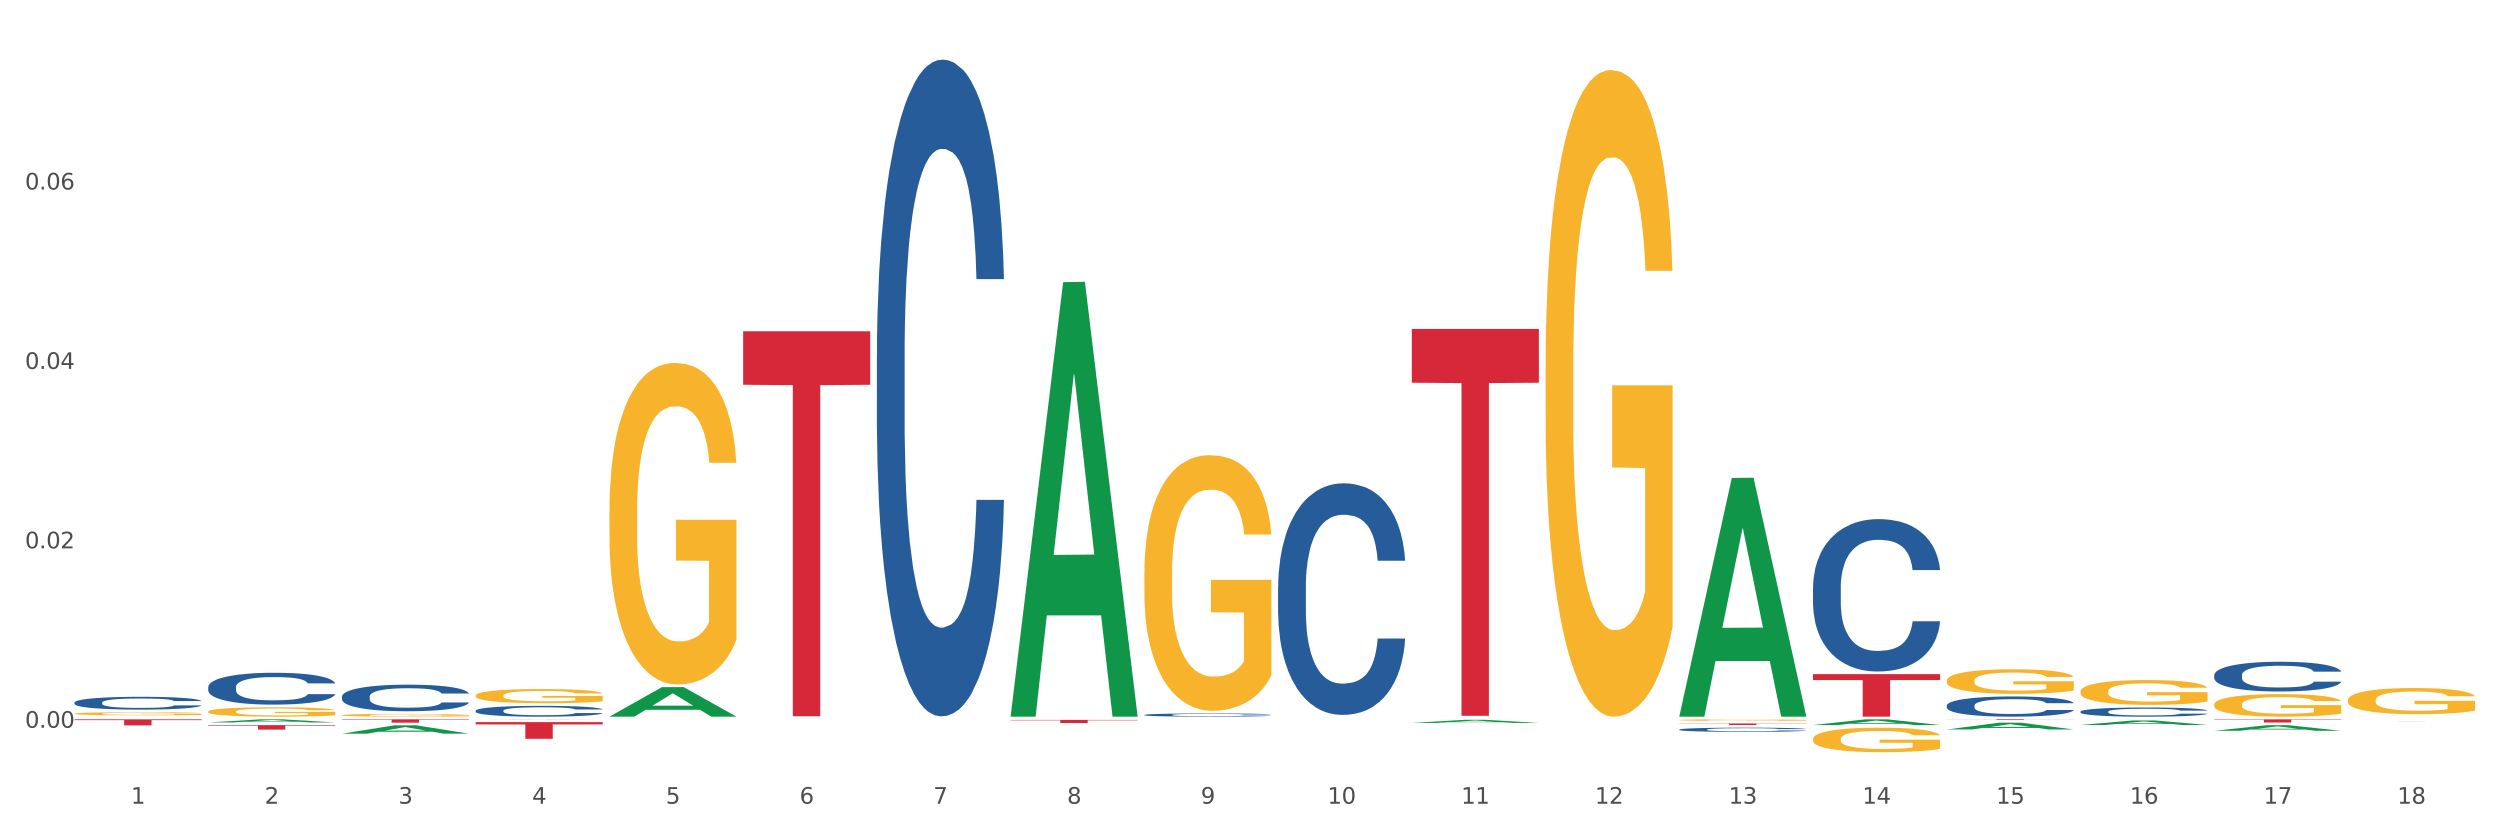 <?xml version="1.0" encoding="utf-8" standalone="no"?>
<!DOCTYPE svg PUBLIC "-//W3C//DTD SVG 1.1//EN"
  "http://www.w3.org/Graphics/SVG/1.1/DTD/svg11.dtd">
<svg xmlns:xlink="http://www.w3.org/1999/xlink" width="1080pt" height="360pt" viewBox="0 0 1080 360" xmlns="http://www.w3.org/2000/svg" version="1.1">
 <rect x="0" y="0" width="1080" height="360" fill="#333333" stroke="none"/>
 <defs>
  <style type="text/css">*{stroke-linejoin: round; stroke-linecap: butt}</style>
 </defs>
 <g id="figure_1">
  <g id="patch_1">
   <path d="M 0 360 
L 1080 360 
L 1080 0 
L 0 0 
z
" style="fill: #ffffff; stroke: #ffffff; stroke-linejoin: miter"/>
  </g>
  <g id="axes_1">
   <g id="matplotlib.axis_1">
    <g id="xtick_1">
     <g id="text_1">
      <!-- 1 -->
      <g style="fill: #4d4d4d" transform="translate(56.563 347.204) scale(0.096 -0.096)">
       <defs>
        <path id="DejaVuSans-31" d="M 794 531 
L 1825 531 
L 1825 4091 
L 703 3866 
L 703 4441 
L 1819 4666 
L 2450 4666 
L 2450 531 
L 3481 531 
L 3481 0 
L 794 0 
L 794 531 
z
" transform="scale(0.016)"/>
       </defs>
       <use xlink:href="#DejaVuSans-31"/>
      </g>
     </g>
    </g>
    <g id="xtick_2">
     <g id="text_2">
      <!-- 2 -->
      <g style="fill: #4d4d4d" transform="translate(114.336 347.204) scale(0.096 -0.096)">
       <defs>
        <path id="DejaVuSans-32" d="M 1228 531 
L 3431 531 
L 3431 0 
L 469 0 
L 469 531 
Q 828 903 1448 1529 
Q 2069 2156 2228 2338 
Q 2531 2678 2651 2914 
Q 2772 3150 2772 3378 
Q 2772 3750 2511 3984 
Q 2250 4219 1831 4219 
Q 1534 4219 1204 4116 
Q 875 4013 500 3803 
L 500 4441 
Q 881 4594 1212 4672 
Q 1544 4750 1819 4750 
Q 2544 4750 2975 4387 
Q 3406 4025 3406 3419 
Q 3406 3131 3298 2873 
Q 3191 2616 2906 2266 
Q 2828 2175 2409 1742 
Q 1991 1309 1228 531 
z
" transform="scale(0.016)"/>
       </defs>
       <use xlink:href="#DejaVuSans-32"/>
      </g>
     </g>
    </g>
    <g id="xtick_3">
     <g id="text_3">
      <!-- 3 -->
      <g style="fill: #4d4d4d" transform="translate(172.109 347.204) scale(0.096 -0.096)">
       <defs>
        <path id="DejaVuSans-33" d="M 2597 2516 
Q 3050 2419 3304 2112 
Q 3559 1806 3559 1356 
Q 3559 666 3084 287 
Q 2609 -91 1734 -91 
Q 1441 -91 1130 -33 
Q 819 25 488 141 
L 488 750 
Q 750 597 1062 519 
Q 1375 441 1716 441 
Q 2309 441 2620 675 
Q 2931 909 2931 1356 
Q 2931 1769 2642 2001 
Q 2353 2234 1838 2234 
L 1294 2234 
L 1294 2753 
L 1863 2753 
Q 2328 2753 2575 2939 
Q 2822 3125 2822 3475 
Q 2822 3834 2567 4026 
Q 2313 4219 1838 4219 
Q 1578 4219 1281 4162 
Q 984 4106 628 3988 
L 628 4550 
Q 988 4650 1302 4700 
Q 1616 4750 1894 4750 
Q 2613 4750 3031 4423 
Q 3450 4097 3450 3541 
Q 3450 3153 3228 2886 
Q 3006 2619 2597 2516 
z
" transform="scale(0.016)"/>
       </defs>
       <use xlink:href="#DejaVuSans-33"/>
      </g>
     </g>
    </g>
    <g id="xtick_4">
     <g id="text_4">
      <!-- 4 -->
      <g style="fill: #4d4d4d" transform="translate(229.882 347.204) scale(0.096 -0.096)">
       <defs>
        <path id="DejaVuSans-34" d="M 2419 4116 
L 825 1625 
L 2419 1625 
L 2419 4116 
z
M 2253 4666 
L 3047 4666 
L 3047 1625 
L 3713 1625 
L 3713 1100 
L 3047 1100 
L 3047 0 
L 2419 0 
L 2419 1100 
L 313 1100 
L 313 1709 
L 2253 4666 
z
" transform="scale(0.016)"/>
       </defs>
       <use xlink:href="#DejaVuSans-34"/>
      </g>
     </g>
    </g>
    <g id="xtick_5">
     <g id="text_5">
      <!-- 5 -->
      <g style="fill: #4d4d4d" transform="translate(287.655 347.204) scale(0.096 -0.096)">
       <defs>
        <path id="DejaVuSans-35" d="M 691 4666 
L 3169 4666 
L 3169 4134 
L 1269 4134 
L 1269 2991 
Q 1406 3038 1543 3061 
Q 1681 3084 1819 3084 
Q 2600 3084 3056 2656 
Q 3513 2228 3513 1497 
Q 3513 744 3044 326 
Q 2575 -91 1722 -91 
Q 1428 -91 1123 -41 
Q 819 9 494 109 
L 494 744 
Q 775 591 1075 516 
Q 1375 441 1709 441 
Q 2250 441 2565 725 
Q 2881 1009 2881 1497 
Q 2881 1984 2565 2268 
Q 2250 2553 1709 2553 
Q 1456 2553 1204 2497 
Q 953 2441 691 2322 
L 691 4666 
z
" transform="scale(0.016)"/>
       </defs>
       <use xlink:href="#DejaVuSans-35"/>
      </g>
     </g>
    </g>
    <g id="xtick_6">
     <g id="text_6">
      <!-- 6 -->
      <g style="fill: #4d4d4d" transform="translate(345.428 347.204) scale(0.096 -0.096)">
       <defs>
        <path id="DejaVuSans-36" d="M 2113 2584 
Q 1688 2584 1439 2293 
Q 1191 2003 1191 1497 
Q 1191 994 1439 701 
Q 1688 409 2113 409 
Q 2538 409 2786 701 
Q 3034 994 3034 1497 
Q 3034 2003 2786 2293 
Q 2538 2584 2113 2584 
z
M 3366 4563 
L 3366 3988 
Q 3128 4100 2886 4159 
Q 2644 4219 2406 4219 
Q 1781 4219 1451 3797 
Q 1122 3375 1075 2522 
Q 1259 2794 1537 2939 
Q 1816 3084 2150 3084 
Q 2853 3084 3261 2657 
Q 3669 2231 3669 1497 
Q 3669 778 3244 343 
Q 2819 -91 2113 -91 
Q 1303 -91 875 529 
Q 447 1150 447 2328 
Q 447 3434 972 4092 
Q 1497 4750 2381 4750 
Q 2619 4750 2861 4703 
Q 3103 4656 3366 4563 
z
" transform="scale(0.016)"/>
       </defs>
       <use xlink:href="#DejaVuSans-36"/>
      </g>
     </g>
    </g>
    <g id="xtick_7">
     <g id="text_7">
      <!-- 7 -->
      <g style="fill: #4d4d4d" transform="translate(403.201 347.204) scale(0.096 -0.096)">
       <defs>
        <path id="DejaVuSans-37" d="M 525 4666 
L 3525 4666 
L 3525 4397 
L 1831 0 
L 1172 0 
L 2766 4134 
L 525 4134 
L 525 4666 
z
" transform="scale(0.016)"/>
       </defs>
       <use xlink:href="#DejaVuSans-37"/>
      </g>
     </g>
    </g>
    <g id="xtick_8">
     <g id="text_8">
      <!-- 8 -->
      <g style="fill: #4d4d4d" transform="translate(460.974 347.204) scale(0.096 -0.096)">
       <defs>
        <path id="DejaVuSans-38" d="M 2034 2216 
Q 1584 2216 1326 1975 
Q 1069 1734 1069 1313 
Q 1069 891 1326 650 
Q 1584 409 2034 409 
Q 2484 409 2743 651 
Q 3003 894 3003 1313 
Q 3003 1734 2745 1975 
Q 2488 2216 2034 2216 
z
M 1403 2484 
Q 997 2584 770 2862 
Q 544 3141 544 3541 
Q 544 4100 942 4425 
Q 1341 4750 2034 4750 
Q 2731 4750 3128 4425 
Q 3525 4100 3525 3541 
Q 3525 3141 3298 2862 
Q 3072 2584 2669 2484 
Q 3125 2378 3379 2068 
Q 3634 1759 3634 1313 
Q 3634 634 3220 271 
Q 2806 -91 2034 -91 
Q 1263 -91 848 271 
Q 434 634 434 1313 
Q 434 1759 690 2068 
Q 947 2378 1403 2484 
z
M 1172 3481 
Q 1172 3119 1398 2916 
Q 1625 2713 2034 2713 
Q 2441 2713 2670 2916 
Q 2900 3119 2900 3481 
Q 2900 3844 2670 4047 
Q 2441 4250 2034 4250 
Q 1625 4250 1398 4047 
Q 1172 3844 1172 3481 
z
" transform="scale(0.016)"/>
       </defs>
       <use xlink:href="#DejaVuSans-38"/>
      </g>
     </g>
    </g>
    <g id="xtick_9">
     <g id="text_9">
      <!-- 9 -->
      <g style="fill: #4d4d4d" transform="translate(518.747 347.204) scale(0.096 -0.096)">
       <defs>
        <path id="DejaVuSans-39" d="M 703 97 
L 703 672 
Q 941 559 1184 500 
Q 1428 441 1663 441 
Q 2288 441 2617 861 
Q 2947 1281 2994 2138 
Q 2813 1869 2534 1725 
Q 2256 1581 1919 1581 
Q 1219 1581 811 2004 
Q 403 2428 403 3163 
Q 403 3881 828 4315 
Q 1253 4750 1959 4750 
Q 2769 4750 3195 4129 
Q 3622 3509 3622 2328 
Q 3622 1225 3098 567 
Q 2575 -91 1691 -91 
Q 1453 -91 1209 -44 
Q 966 3 703 97 
z
M 1959 2075 
Q 2384 2075 2632 2365 
Q 2881 2656 2881 3163 
Q 2881 3666 2632 3958 
Q 2384 4250 1959 4250 
Q 1534 4250 1286 3958 
Q 1038 3666 1038 3163 
Q 1038 2656 1286 2365 
Q 1534 2075 1959 2075 
z
" transform="scale(0.016)"/>
       </defs>
       <use xlink:href="#DejaVuSans-39"/>
      </g>
     </g>
    </g>
    <g id="xtick_10">
     <g id="text_10">
      <!-- 10 -->
      <g style="fill: #4d4d4d" transform="translate(573.466 347.204) scale(0.096 -0.096)">
       <defs>
        <path id="DejaVuSans-30" d="M 2034 4250 
Q 1547 4250 1301 3770 
Q 1056 3291 1056 2328 
Q 1056 1369 1301 889 
Q 1547 409 2034 409 
Q 2525 409 2770 889 
Q 3016 1369 3016 2328 
Q 3016 3291 2770 3770 
Q 2525 4250 2034 4250 
z
M 2034 4750 
Q 2819 4750 3233 4129 
Q 3647 3509 3647 2328 
Q 3647 1150 3233 529 
Q 2819 -91 2034 -91 
Q 1250 -91 836 529 
Q 422 1150 422 2328 
Q 422 3509 836 4129 
Q 1250 4750 2034 4750 
z
" transform="scale(0.016)"/>
       </defs>
       <use xlink:href="#DejaVuSans-31"/>
       <use xlink:href="#DejaVuSans-30" transform="translate(63.623 0)"/>
      </g>
     </g>
    </g>
    <g id="xtick_11">
     <g id="text_11">
      <!-- 11 -->
      <g style="fill: #4d4d4d" transform="translate(631.239 347.204) scale(0.096 -0.096)">
       <use xlink:href="#DejaVuSans-31"/>
       <use xlink:href="#DejaVuSans-31" transform="translate(63.623 0)"/>
      </g>
     </g>
    </g>
    <g id="xtick_12">
     <g id="text_12">
      <!-- 12 -->
      <g style="fill: #4d4d4d" transform="translate(689.012 347.204) scale(0.096 -0.096)">
       <use xlink:href="#DejaVuSans-31"/>
       <use xlink:href="#DejaVuSans-32" transform="translate(63.623 0)"/>
      </g>
     </g>
    </g>
    <g id="xtick_13">
     <g id="text_13">
      <!-- 13 -->
      <g style="fill: #4d4d4d" transform="translate(746.785 347.204) scale(0.096 -0.096)">
       <use xlink:href="#DejaVuSans-31"/>
       <use xlink:href="#DejaVuSans-33" transform="translate(63.623 0)"/>
      </g>
     </g>
    </g>
    <g id="xtick_14">
     <g id="text_14">
      <!-- 14 -->
      <g style="fill: #4d4d4d" transform="translate(804.558 347.204) scale(0.096 -0.096)">
       <use xlink:href="#DejaVuSans-31"/>
       <use xlink:href="#DejaVuSans-34" transform="translate(63.623 0)"/>
      </g>
     </g>
    </g>
    <g id="xtick_15">
     <g id="text_15">
      <!-- 15 -->
      <g style="fill: #4d4d4d" transform="translate(862.331 347.204) scale(0.096 -0.096)">
       <use xlink:href="#DejaVuSans-31"/>
       <use xlink:href="#DejaVuSans-35" transform="translate(63.623 0)"/>
      </g>
     </g>
    </g>
    <g id="xtick_16">
     <g id="text_16">
      <!-- 16 -->
      <g style="fill: #4d4d4d" transform="translate(920.104 347.204) scale(0.096 -0.096)">
       <use xlink:href="#DejaVuSans-31"/>
       <use xlink:href="#DejaVuSans-36" transform="translate(63.623 0)"/>
      </g>
     </g>
    </g>
    <g id="xtick_17">
     <g id="text_17">
      <!-- 17 -->
      <g style="fill: #4d4d4d" transform="translate(977.877 347.204) scale(0.096 -0.096)">
       <use xlink:href="#DejaVuSans-31"/>
       <use xlink:href="#DejaVuSans-37" transform="translate(63.623 0)"/>
      </g>
     </g>
    </g>
    <g id="xtick_18">
     <g id="text_18">
      <!-- 18 -->
      <g style="fill: #4d4d4d" transform="translate(1035.65 347.204) scale(0.096 -0.096)">
       <use xlink:href="#DejaVuSans-31"/>
       <use xlink:href="#DejaVuSans-38" transform="translate(63.623 0)"/>
      </g>
     </g>
    </g>
    <g id="xtick_19"/>
    <g id="xtick_20"/>
    <g id="xtick_21"/>
    <g id="xtick_22"/>
    <g id="xtick_23"/>
    <g id="xtick_24"/>
    <g id="xtick_25"/>
    <g id="xtick_26"/>
    <g id="xtick_27"/>
    <g id="xtick_28"/>
    <g id="xtick_29"/>
    <g id="xtick_30"/>
    <g id="xtick_31"/>
    <g id="xtick_32"/>
    <g id="xtick_33"/>
    <g id="xtick_34"/>
    <g id="xtick_35"/>
   </g>
   <g id="matplotlib.axis_2">
    <g id="ytick_1">
     <g id="text_19">
      <!-- 0.00 -->
      <g style="fill: #4d4d4d" transform="translate(10.8 314.389) scale(0.096 -0.096)">
       <defs>
        <path id="DejaVuSans-2e" d="M 684 794 
L 1344 794 
L 1344 0 
L 684 0 
L 684 794 
z
" transform="scale(0.016)"/>
       </defs>
       <use xlink:href="#DejaVuSans-30"/>
       <use xlink:href="#DejaVuSans-2e" transform="translate(63.623 0)"/>
       <use xlink:href="#DejaVuSans-30" transform="translate(95.41 0)"/>
       <use xlink:href="#DejaVuSans-30" transform="translate(159.033 0)"/>
      </g>
     </g>
    </g>
    <g id="ytick_2">
     <g id="text_20">
      <!-- 0.02 -->
      <g style="fill: #4d4d4d" transform="translate(10.8 236.881) scale(0.096 -0.096)">
       <use xlink:href="#DejaVuSans-30"/>
       <use xlink:href="#DejaVuSans-2e" transform="translate(63.623 0)"/>
       <use xlink:href="#DejaVuSans-30" transform="translate(95.41 0)"/>
       <use xlink:href="#DejaVuSans-32" transform="translate(159.033 0)"/>
      </g>
     </g>
    </g>
    <g id="ytick_3">
     <g id="text_21">
      <!-- 0.04 -->
      <g style="fill: #4d4d4d" transform="translate(10.8 159.372) scale(0.096 -0.096)">
       <use xlink:href="#DejaVuSans-30"/>
       <use xlink:href="#DejaVuSans-2e" transform="translate(63.623 0)"/>
       <use xlink:href="#DejaVuSans-30" transform="translate(95.41 0)"/>
       <use xlink:href="#DejaVuSans-34" transform="translate(159.033 0)"/>
      </g>
     </g>
    </g>
    <g id="ytick_4">
     <g id="text_22">
      <!-- 0.06 -->
      <g style="fill: #4d4d4d" transform="translate(10.8 81.864) scale(0.096 -0.096)">
       <use xlink:href="#DejaVuSans-30"/>
       <use xlink:href="#DejaVuSans-2e" transform="translate(63.623 0)"/>
       <use xlink:href="#DejaVuSans-30" transform="translate(95.41 0)"/>
       <use xlink:href="#DejaVuSans-36" transform="translate(159.033 0)"/>
      </g>
     </g>
    </g>
    <g id="ytick_5"/>
    <g id="ytick_6"/>
    <g id="ytick_7"/>
    <g id="ytick_8"/>
   </g>
   <g id="PolyCollection_1">
    <path d="M 436.586 309.238 
L 436.642 309.061 
L 459.275 121.907 
L 468.668 121.73 
L 491.47 309.591 
L 480.606 309.591 
L 475.684 265.845 
L 452.316 265.845 
L 452.146 266.55 
L 447.393 309.591 
L 436.586 309.591 
L 436.586 309.238 
L 455.258 239.738 
L 472.742 239.562 
L 464.085 161.772 
L 463.971 161.419 
L 463.858 161.948 
L 455.201 239.562 
L 455.258 239.738 
L 436.586 309.238 
z
" clip-path="url(#p1a05e45949)" style="fill: #109648"/>
    <path d="M 609.905 312.316 
L 609.961 312.314 
L 632.594 310.964 
L 641.987 310.962 
L 664.789 312.318 
L 653.925 312.318 
L 649.003 312.002 
L 625.635 312.002 
L 625.465 312.008 
L 620.712 312.318 
L 609.905 312.318 
L 609.905 312.316 
L 628.577 311.814 
L 646.061 311.813 
L 637.404 311.251 
L 637.29 311.249 
L 637.177 311.253 
L 628.52 311.813 
L 628.577 311.814 
L 609.905 312.316 
z
" clip-path="url(#p1a05e45949)" style="fill: #109648"/>
    <path d="M 725.451 309.408 
L 725.507 309.311 
L 748.14 206.463 
L 757.533 206.366 
L 780.335 309.602 
L 769.471 309.602 
L 764.549 285.562 
L 741.181 285.562 
L 741.011 285.949 
L 736.258 309.602 
L 725.451 309.602 
L 725.451 309.408 
L 744.123 271.215 
L 761.607 271.118 
L 752.95 228.37 
L 752.836 228.176 
L 752.723 228.467 
L 744.066 271.118 
L 744.123 271.215 
L 725.451 309.408 
z
" clip-path="url(#p1a05e45949)" style="fill: #109648"/>
    <path d="M 783.224 313.217 
L 783.28 313.214 
L 805.913 310.744 
L 815.306 310.741 
L 838.108 313.221 
L 827.244 313.221 
L 822.322 312.644 
L 798.953 312.644 
L 798.784 312.653 
L 794.031 313.221 
L 783.224 313.221 
L 783.224 313.217 
L 801.896 312.299 
L 819.38 312.297 
L 810.722 311.27 
L 810.609 311.265 
L 810.496 311.272 
L 801.839 312.297 
L 801.896 312.299 
L 783.224 313.217 
z
" clip-path="url(#p1a05e45949)" style="fill: #109648"/>
    <path d="M 840.997 315.135 
L 841.053 315.132 
L 863.686 312.204 
L 873.079 312.201 
L 895.881 315.14 
L 885.017 315.14 
L 880.095 314.456 
L 856.726 314.456 
L 856.557 314.467 
L 851.804 315.14 
L 840.997 315.14 
L 840.997 315.135 
L 859.669 314.047 
L 877.152 314.045 
L 868.495 312.827 
L 868.382 312.822 
L 868.269 312.83 
L 859.612 314.045 
L 859.669 314.047 
L 840.997 315.135 
z
" clip-path="url(#p1a05e45949)" style="fill: #109648"/>
    <path d="M 898.77 313.194 
L 898.826 313.192 
L 921.459 311.233 
L 930.852 311.232 
L 953.654 313.197 
L 942.79 313.197 
L 937.868 312.74 
L 914.499 312.74 
L 914.33 312.747 
L 909.577 313.197 
L 898.77 313.197 
L 898.77 313.194 
L 917.442 312.466 
L 934.925 312.465 
L 926.268 311.651 
L 926.155 311.647 
L 926.042 311.652 
L 917.385 312.465 
L 917.442 312.466 
L 898.77 313.194 
z
" clip-path="url(#p1a05e45949)" style="fill: #109648"/>
    <path d="M 205.494 311.952 
L 260.378 311.952 
L 260.378 312.954 
L 238.789 312.961 
L 238.789 319.164 
L 226.953 319.164 
L 226.953 312.961 
L 205.494 312.954 
L 205.494 311.959 
L 205.494 311.952 
z
" clip-path="url(#p1a05e45949)" style="fill: #d62839"/>
    <path d="M 147.721 310.741 
L 202.605 310.741 
L 202.605 310.943 
L 181.016 310.944 
L 181.016 312.19 
L 169.18 312.19 
L 169.18 310.944 
L 147.721 310.943 
L 147.721 310.743 
L 147.721 310.741 
z
" clip-path="url(#p1a05e45949)" style="fill: #d62839"/>
    <path d="M 1014.316 311.853 
L 1069.2 311.853 
L 1069.2 311.859 
L 1047.61 311.859 
L 1047.61 311.892 
L 1035.775 311.892 
L 1035.775 311.859 
L 1014.316 311.859 
L 1014.316 311.853 
L 1014.316 311.853 
z
" clip-path="url(#p1a05e45949)" style="fill: #d62839"/>
    <path d="M 956.543 310.741 
L 1011.427 310.741 
L 1011.427 310.936 
L 989.837 310.938 
L 989.837 312.144 
L 978.002 312.144 
L 978.002 310.938 
L 956.543 310.936 
L 956.543 310.743 
L 956.543 310.741 
z
" clip-path="url(#p1a05e45949)" style="fill: #d62839"/>
    <path d="M 725.451 312.539 
L 780.335 312.539 
L 780.335 312.632 
L 758.746 312.632 
L 758.746 313.207 
L 746.91 313.207 
L 746.91 312.632 
L 725.451 312.632 
L 725.451 312.54 
L 725.451 312.539 
z
" clip-path="url(#p1a05e45949)" style="fill: #d62839"/>
    <path d="M 609.905 142.111 
L 664.789 142.111 
L 664.789 165.336 
L 643.2 165.493 
L 643.2 309.24 
L 631.364 309.24 
L 631.364 165.493 
L 609.905 165.336 
L 609.905 142.268 
L 609.905 142.111 
z
" clip-path="url(#p1a05e45949)" style="fill: #d62839"/>
    <path d="M 436.586 310.999 
L 491.47 310.999 
L 491.47 311.186 
L 469.881 311.187 
L 469.881 312.341 
L 458.045 312.341 
L 458.045 311.187 
L 436.586 311.186 
L 436.586 311.001 
L 436.586 310.999 
z
" clip-path="url(#p1a05e45949)" style="fill: #d62839"/>
    <path d="M 321.04 143.11 
L 375.924 143.11 
L 375.924 166.223 
L 354.335 166.379 
L 354.335 309.431 
L 342.499 309.431 
L 342.499 166.379 
L 321.04 166.223 
L 321.04 143.266 
L 321.04 143.11 
z
" clip-path="url(#p1a05e45949)" style="fill: #d62839"/>
    <path d="M 89.948 307.415 
L 90.013 307.411 
L 90.013 307.278 
L 90.142 307.163 
L 90.79 306.884 
L 91.762 306.654 
L 92.475 306.532 
L 93.188 306.431 
L 94.03 306.331 
L 95.067 306.227 
L 96.946 306.075 
L 98.113 305.997 
L 99.538 305.915 
L 102.13 305.797 
L 104.009 305.73 
L 105.953 305.674 
L 109.128 305.607 
L 111.202 305.578 
L 113.405 305.555 
L 116.062 305.54 
L 118.071 305.537 
L 122.477 305.548 
L 126.235 305.581 
L 128.049 305.607 
L 130.382 305.652 
L 131.613 305.681 
L 133.622 305.741 
L 135.696 305.819 
L 137.121 305.886 
L 139.26 306.012 
L 140.88 306.138 
L 142.37 306.294 
L 143.148 306.402 
L 143.731 306.502 
L 144.249 306.617 
L 144.768 306.799 
L 133.104 306.799 
L 132.65 306.669 
L 131.937 306.546 
L 130.901 306.428 
L 129.993 306.353 
L 128.438 306.261 
L 127.013 306.201 
L 125.522 306.157 
L 123.708 306.119 
L 122.282 306.101 
L 120.274 306.086 
L 116.321 306.09 
L 113.664 306.119 
L 111.85 306.157 
L 110.684 306.19 
L 109.647 306.227 
L 108.48 306.279 
L 107.12 306.357 
L 106.148 306.428 
L 105.176 306.517 
L 104.398 306.606 
L 103.685 306.71 
L 103.102 306.821 
L 102.648 306.936 
L 102.26 307.077 
L 101.936 307.311 
L 101.936 307.82 
L 102.065 307.935 
L 102.389 308.087 
L 102.778 308.202 
L 103.426 308.339 
L 104.009 308.432 
L 105.111 308.566 
L 106.342 308.677 
L 107.314 308.748 
L 108.286 308.807 
L 109.971 308.889 
L 111.85 308.956 
L 113.47 308.996 
L 115.673 309.034 
L 117.163 309.048 
L 118.459 309.056 
L 121.634 309.056 
L 123.902 309.045 
L 126.43 309.019 
L 128.373 308.985 
L 129.993 308.944 
L 131.808 308.878 
L 132.974 308.815 
L 132.974 308.039 
L 118.719 308.035 
L 118.719 307.519 
L 144.832 307.519 
L 144.832 309.034 
L 143.731 309.112 
L 142.5 309.182 
L 141.204 309.245 
L 139.26 309.323 
L 136.927 309.397 
L 134.853 309.449 
L 132.65 309.494 
L 130.058 309.535 
L 126.689 309.572 
L 124.615 309.587 
L 122.023 309.598 
L 118.978 309.602 
L 116.321 309.594 
L 113.729 309.576 
L 111.007 309.542 
L 108.351 309.494 
L 106.342 309.446 
L 104.333 309.386 
L 102.195 309.308 
L 100.51 309.234 
L 99.214 309.167 
L 97.789 309.082 
L 96.233 308.97 
L 95.067 308.87 
L 94.03 308.766 
L 92.929 308.633 
L 92.151 308.518 
L 91.374 308.373 
L 90.92 308.265 
L 90.402 308.098 
L 90.013 307.864 
L 89.948 307.415 
z
" clip-path="url(#p1a05e45949)" style="fill: #f7b32b"/>
    <path d="M 32.175 308.297 
L 32.24 308.296 
L 32.24 308.252 
L 32.369 308.215 
L 33.017 308.124 
L 33.989 308.05 
L 34.702 308.01 
L 35.415 307.977 
L 36.257 307.945 
L 37.294 307.911 
L 39.173 307.861 
L 40.34 307.836 
L 41.765 307.81 
L 44.357 307.771 
L 46.236 307.749 
L 48.18 307.731 
L 51.355 307.709 
L 53.429 307.7 
L 55.632 307.693 
L 58.289 307.688 
L 60.298 307.687 
L 64.704 307.69 
L 68.462 307.701 
L 70.277 307.709 
L 72.609 307.724 
L 73.84 307.734 
L 75.849 307.753 
L 77.923 307.778 
L 79.348 307.8 
L 81.487 307.841 
L 83.107 307.882 
L 84.597 307.933 
L 85.375 307.968 
L 85.958 308 
L 86.476 308.038 
L 86.995 308.097 
L 75.331 308.097 
L 74.877 308.054 
L 74.164 308.015 
L 73.128 307.976 
L 72.22 307.952 
L 70.665 307.922 
L 69.24 307.902 
L 67.749 307.888 
L 65.935 307.876 
L 64.509 307.87 
L 62.501 307.865 
L 58.548 307.866 
L 55.891 307.876 
L 54.077 307.888 
L 52.911 307.899 
L 51.874 307.911 
L 50.707 307.928 
L 49.347 307.953 
L 48.375 307.976 
L 47.403 308.005 
L 46.625 308.034 
L 45.912 308.068 
L 45.329 308.104 
L 44.876 308.141 
L 44.487 308.187 
L 44.163 308.263 
L 44.163 308.428 
L 44.292 308.466 
L 44.616 308.515 
L 45.005 308.553 
L 45.653 308.597 
L 46.236 308.627 
L 47.338 308.671 
L 48.569 308.707 
L 49.541 308.73 
L 50.513 308.749 
L 52.198 308.776 
L 54.077 308.798 
L 55.697 308.811 
L 57.9 308.823 
L 59.39 308.828 
L 60.686 308.83 
L 63.861 308.83 
L 66.129 308.826 
L 68.657 308.818 
L 70.601 308.807 
L 72.22 308.794 
L 74.035 308.772 
L 75.201 308.752 
L 75.201 308.5 
L 60.946 308.498 
L 60.946 308.331 
L 87.059 308.331 
L 87.059 308.823 
L 85.958 308.848 
L 84.727 308.871 
L 83.431 308.892 
L 81.487 308.917 
L 79.154 308.941 
L 77.08 308.958 
L 74.877 308.972 
L 72.285 308.986 
L 68.916 308.998 
L 66.842 309.003 
L 64.25 309.006 
L 61.205 309.007 
L 58.548 309.005 
L 55.956 308.999 
L 53.235 308.988 
L 50.578 308.972 
L 48.569 308.957 
L 46.56 308.937 
L 44.422 308.912 
L 42.737 308.888 
L 41.441 308.866 
L 40.016 308.839 
L 38.46 308.802 
L 37.294 308.77 
L 36.257 308.736 
L 35.156 308.693 
L 34.378 308.655 
L 33.601 308.608 
L 33.147 308.573 
L 32.629 308.519 
L 32.24 308.443 
L 32.175 308.297 
z
" clip-path="url(#p1a05e45949)" style="fill: #f7b32b"/>
    <path d="M 263.267 220.979 
L 263.332 220.853 
L 263.332 216.286 
L 263.461 212.354 
L 264.109 202.84 
L 265.081 194.976 
L 265.794 190.79 
L 266.507 187.365 
L 267.349 183.941 
L 268.386 180.389 
L 270.265 175.188 
L 271.432 172.524 
L 272.857 169.734 
L 275.449 165.675 
L 277.328 163.392 
L 279.272 161.489 
L 282.447 159.206 
L 284.521 158.191 
L 286.724 157.43 
L 289.381 156.922 
L 291.389 156.796 
L 295.796 157.176 
L 299.554 158.318 
L 301.368 159.206 
L 303.701 160.728 
L 304.932 161.743 
L 306.941 163.772 
L 309.015 166.436 
L 310.44 168.719 
L 312.579 173.032 
L 314.199 177.345 
L 315.689 182.672 
L 316.466 186.351 
L 317.05 189.775 
L 317.568 193.708 
L 318.086 199.923 
L 306.423 199.923 
L 305.969 195.483 
L 305.256 191.298 
L 304.22 187.239 
L 303.312 184.702 
L 301.757 181.53 
L 300.332 179.501 
L 298.841 177.979 
L 297.027 176.71 
L 295.601 176.076 
L 293.593 175.569 
L 289.64 175.696 
L 286.983 176.71 
L 285.169 177.979 
L 284.002 179.12 
L 282.966 180.389 
L 281.799 182.165 
L 280.439 184.828 
L 279.467 187.239 
L 278.495 190.283 
L 277.717 193.327 
L 277.004 196.879 
L 276.421 200.684 
L 275.967 204.616 
L 275.579 209.436 
L 275.255 217.428 
L 275.255 234.805 
L 275.384 238.738 
L 275.708 243.938 
L 276.097 247.871 
L 276.745 252.564 
L 277.328 255.735 
L 278.43 260.301 
L 279.661 264.107 
L 280.633 266.517 
L 281.605 268.546 
L 283.29 271.337 
L 285.169 273.62 
L 286.789 275.015 
L 288.992 276.284 
L 290.482 276.791 
L 291.778 277.045 
L 294.953 277.045 
L 297.221 276.664 
L 299.748 275.777 
L 301.692 274.635 
L 303.312 273.24 
L 305.127 270.956 
L 306.293 268.8 
L 306.293 242.289 
L 292.037 242.163 
L 292.037 224.531 
L 318.151 224.531 
L 318.151 276.284 
L 317.05 278.948 
L 315.819 281.358 
L 314.523 283.514 
L 312.579 286.178 
L 310.246 288.715 
L 308.172 290.491 
L 305.969 292.013 
L 303.377 293.408 
L 300.008 294.676 
L 297.934 295.184 
L 295.342 295.564 
L 292.297 295.691 
L 289.64 295.438 
L 287.048 294.803 
L 284.326 293.662 
L 281.67 292.013 
L 279.661 290.364 
L 277.652 288.334 
L 275.514 285.67 
L 273.829 283.134 
L 272.533 280.85 
L 271.108 277.933 
L 269.552 274.128 
L 268.386 270.703 
L 267.349 267.151 
L 266.248 262.585 
L 265.47 258.652 
L 264.692 253.705 
L 264.239 250.027 
L 263.721 244.319 
L 263.332 236.328 
L 263.267 220.979 
z
" clip-path="url(#p1a05e45949)" style="fill: #f7b32b"/>
    <path d="M 494.359 247.668 
L 494.424 247.567 
L 494.424 243.937 
L 494.553 240.81 
L 495.201 233.246 
L 496.173 226.994 
L 496.886 223.665 
L 497.599 220.942 
L 498.441 218.219 
L 499.478 215.396 
L 501.357 211.261 
L 502.523 209.143 
L 503.949 206.924 
L 506.541 203.697 
L 508.42 201.881 
L 510.364 200.369 
L 513.539 198.553 
L 515.613 197.747 
L 517.816 197.141 
L 520.473 196.738 
L 522.481 196.637 
L 526.888 196.94 
L 530.646 197.847 
L 532.46 198.553 
L 534.793 199.764 
L 536.024 200.57 
L 538.033 202.184 
L 540.107 204.302 
L 541.532 206.117 
L 543.671 209.546 
L 545.29 212.975 
L 546.781 217.211 
L 547.558 220.136 
L 548.142 222.859 
L 548.66 225.985 
L 549.178 230.927 
L 537.515 230.927 
L 537.061 227.397 
L 536.348 224.069 
L 535.311 220.842 
L 534.404 218.825 
L 532.849 216.303 
L 531.424 214.69 
L 529.933 213.479 
L 528.119 212.471 
L 526.693 211.967 
L 524.685 211.563 
L 520.732 211.664 
L 518.075 212.471 
L 516.261 213.479 
L 515.094 214.387 
L 514.058 215.396 
L 512.891 216.807 
L 511.53 218.925 
L 510.558 220.842 
L 509.586 223.262 
L 508.809 225.682 
L 508.096 228.506 
L 507.513 231.532 
L 507.059 234.658 
L 506.671 238.491 
L 506.347 244.844 
L 506.347 258.661 
L 506.476 261.787 
L 506.8 265.922 
L 507.189 269.049 
L 507.837 272.78 
L 508.42 275.302 
L 509.522 278.932 
L 510.753 281.958 
L 511.725 283.874 
L 512.697 285.488 
L 514.382 287.706 
L 516.261 289.522 
L 517.881 290.631 
L 520.084 291.64 
L 521.574 292.043 
L 522.87 292.245 
L 526.045 292.245 
L 528.313 291.942 
L 530.84 291.236 
L 532.784 290.328 
L 534.404 289.219 
L 536.219 287.404 
L 537.385 285.689 
L 537.385 264.611 
L 523.129 264.51 
L 523.129 250.492 
L 549.243 250.492 
L 549.243 291.64 
L 548.142 293.757 
L 546.91 295.674 
L 545.614 297.388 
L 543.671 299.506 
L 541.338 301.523 
L 539.264 302.935 
L 537.061 304.145 
L 534.469 305.255 
L 531.1 306.263 
L 529.026 306.666 
L 526.434 306.969 
L 523.389 307.07 
L 520.732 306.868 
L 518.14 306.364 
L 515.418 305.456 
L 512.762 304.145 
L 510.753 302.834 
L 508.744 301.22 
L 506.606 299.103 
L 504.921 297.086 
L 503.625 295.27 
L 502.199 292.951 
L 500.644 289.925 
L 499.478 287.202 
L 498.441 284.378 
L 497.34 280.748 
L 496.562 277.621 
L 495.784 273.688 
L 495.331 270.763 
L 494.812 266.225 
L 494.424 259.871 
L 494.359 247.668 
z
" clip-path="url(#p1a05e45949)" style="fill: #f7b32b"/>
    <path d="M 667.678 159.332 
L 667.743 159.077 
L 667.743 149.893 
L 667.872 141.984 
L 668.52 122.849 
L 669.492 107.031 
L 670.205 98.612 
L 670.918 91.724 
L 671.76 84.835 
L 672.797 77.692 
L 674.676 67.232 
L 675.842 61.874 
L 677.268 56.261 
L 679.86 48.097 
L 681.739 43.505 
L 683.683 39.678 
L 686.858 35.086 
L 688.932 33.045 
L 691.135 31.514 
L 693.792 30.494 
L 695.8 30.238 
L 700.207 31.004 
L 703.965 33.3 
L 705.779 35.086 
L 708.112 38.147 
L 709.343 40.188 
L 711.352 44.27 
L 713.426 49.628 
L 714.851 54.22 
L 716.989 62.895 
L 718.609 71.569 
L 720.1 82.284 
L 720.877 89.683 
L 721.461 96.571 
L 721.979 104.48 
L 722.497 116.981 
L 710.834 116.981 
L 710.38 108.052 
L 709.667 99.633 
L 708.63 91.469 
L 707.723 86.366 
L 706.168 79.988 
L 704.743 75.906 
L 703.252 72.845 
L 701.438 70.293 
L 700.012 69.018 
L 698.003 67.997 
L 694.051 68.252 
L 691.394 70.293 
L 689.58 72.845 
L 688.413 75.141 
L 687.377 77.692 
L 686.21 81.264 
L 684.849 86.621 
L 683.877 91.469 
L 682.905 97.592 
L 682.128 103.715 
L 681.415 110.858 
L 680.832 118.512 
L 680.378 126.421 
L 679.99 136.116 
L 679.666 152.189 
L 679.666 187.141 
L 679.795 195.05 
L 680.119 205.51 
L 680.508 213.419 
L 681.156 222.859 
L 681.739 229.237 
L 682.841 238.421 
L 684.072 246.075 
L 685.044 250.923 
L 686.016 255.005 
L 687.701 260.617 
L 689.58 265.21 
L 691.2 268.016 
L 693.403 270.567 
L 694.893 271.588 
L 696.189 272.098 
L 699.364 272.098 
L 701.632 271.333 
L 704.159 269.547 
L 706.103 267.251 
L 707.723 264.444 
L 709.538 259.852 
L 710.704 255.515 
L 710.704 202.193 
L 696.448 201.938 
L 696.448 166.476 
L 722.562 166.476 
L 722.562 270.567 
L 721.461 275.925 
L 720.229 280.772 
L 718.933 285.109 
L 716.989 290.467 
L 714.657 295.57 
L 712.583 299.141 
L 710.38 302.203 
L 707.788 305.009 
L 704.419 307.561 
L 702.345 308.581 
L 699.753 309.346 
L 696.708 309.602 
L 694.051 309.091 
L 691.459 307.816 
L 688.737 305.519 
L 686.081 302.203 
L 684.072 298.886 
L 682.063 294.804 
L 679.925 289.447 
L 678.24 284.344 
L 676.944 279.752 
L 675.518 273.884 
L 673.963 266.23 
L 672.797 259.342 
L 671.76 252.198 
L 670.659 243.014 
L 669.881 235.105 
L 669.103 225.155 
L 668.65 217.756 
L 668.131 206.275 
L 667.743 190.203 
L 667.678 159.332 
z
" clip-path="url(#p1a05e45949)" style="fill: #f7b32b"/>
    <path d="M 725.451 311.045 
L 725.516 311.045 
L 725.516 311.023 
L 725.645 311.004 
L 726.293 310.959 
L 727.265 310.922 
L 727.978 310.902 
L 728.691 310.886 
L 729.533 310.87 
L 730.57 310.853 
L 732.449 310.829 
L 733.615 310.816 
L 735.041 310.803 
L 737.633 310.783 
L 739.512 310.773 
L 741.456 310.764 
L 744.631 310.753 
L 746.705 310.748 
L 748.908 310.744 
L 751.565 310.742 
L 753.573 310.741 
L 757.98 310.743 
L 761.738 310.749 
L 763.552 310.753 
L 765.885 310.76 
L 767.116 310.765 
L 769.125 310.774 
L 771.199 310.787 
L 772.624 310.798 
L 774.762 310.818 
L 776.382 310.839 
L 777.873 310.864 
L 778.65 310.881 
L 779.234 310.898 
L 779.752 310.916 
L 780.27 310.946 
L 768.607 310.946 
L 768.153 310.925 
L 767.44 310.905 
L 766.403 310.886 
L 765.496 310.874 
L 763.941 310.859 
L 762.516 310.849 
L 761.025 310.842 
L 759.211 310.836 
L 757.785 310.833 
L 755.776 310.83 
L 751.824 310.831 
L 749.167 310.836 
L 747.353 310.842 
L 746.186 310.847 
L 745.15 310.853 
L 743.983 310.862 
L 742.622 310.874 
L 741.65 310.886 
L 740.678 310.9 
L 739.901 310.914 
L 739.188 310.931 
L 738.605 310.949 
L 738.151 310.968 
L 737.762 310.991 
L 737.438 311.028 
L 737.438 311.111 
L 737.568 311.129 
L 737.892 311.154 
L 738.281 311.173 
L 738.929 311.195 
L 739.512 311.21 
L 740.614 311.231 
L 741.845 311.249 
L 742.817 311.261 
L 743.789 311.27 
L 745.474 311.284 
L 747.353 311.294 
L 748.973 311.301 
L 751.176 311.307 
L 752.666 311.309 
L 753.962 311.311 
L 757.137 311.311 
L 759.405 311.309 
L 761.932 311.305 
L 763.876 311.299 
L 765.496 311.293 
L 767.311 311.282 
L 768.477 311.272 
L 768.477 311.146 
L 754.221 311.146 
L 754.221 311.062 
L 780.335 311.062 
L 780.335 311.307 
L 779.234 311.32 
L 778.002 311.331 
L 776.706 311.341 
L 774.762 311.354 
L 772.43 311.366 
L 770.356 311.374 
L 768.153 311.382 
L 765.561 311.388 
L 762.192 311.394 
L 760.118 311.397 
L 757.526 311.398 
L 754.48 311.399 
L 751.824 311.398 
L 749.232 311.395 
L 746.51 311.389 
L 743.854 311.382 
L 741.845 311.374 
L 739.836 311.364 
L 737.698 311.352 
L 736.013 311.34 
L 734.717 311.329 
L 733.291 311.315 
L 731.736 311.297 
L 730.57 311.281 
L 729.533 311.264 
L 728.431 311.242 
L 727.654 311.224 
L 726.876 311.2 
L 726.423 311.183 
L 725.904 311.156 
L 725.516 311.118 
L 725.451 311.045 
z
" clip-path="url(#p1a05e45949)" style="fill: #f7b32b"/>
    <path d="M 205.494 300.495 
L 205.559 300.489 
L 205.559 300.288 
L 205.688 300.115 
L 206.336 299.696 
L 207.308 299.35 
L 208.021 299.166 
L 208.734 299.015 
L 209.576 298.864 
L 210.613 298.708 
L 212.492 298.479 
L 213.659 298.362 
L 215.084 298.239 
L 217.676 298.06 
L 219.555 297.96 
L 221.499 297.876 
L 224.674 297.775 
L 226.748 297.731 
L 228.951 297.697 
L 231.608 297.675 
L 233.616 297.669 
L 238.023 297.686 
L 241.781 297.736 
L 243.595 297.775 
L 245.928 297.842 
L 247.159 297.887 
L 249.168 297.976 
L 251.242 298.094 
L 252.667 298.194 
L 254.806 298.384 
L 256.426 298.574 
L 257.916 298.808 
L 258.694 298.97 
L 259.277 299.121 
L 259.795 299.294 
L 260.313 299.568 
L 248.65 299.568 
L 248.196 299.372 
L 247.483 299.188 
L 246.447 299.009 
L 245.539 298.898 
L 243.984 298.758 
L 242.559 298.669 
L 241.068 298.602 
L 239.254 298.546 
L 237.828 298.518 
L 235.82 298.496 
L 231.867 298.501 
L 229.21 298.546 
L 227.396 298.602 
L 226.229 298.652 
L 225.193 298.708 
L 224.026 298.786 
L 222.666 298.903 
L 221.694 299.009 
L 220.722 299.143 
L 219.944 299.277 
L 219.231 299.434 
L 218.648 299.601 
L 218.194 299.774 
L 217.806 299.987 
L 217.482 300.338 
L 217.482 301.103 
L 217.611 301.276 
L 217.935 301.505 
L 218.324 301.678 
L 218.972 301.885 
L 219.555 302.025 
L 220.657 302.226 
L 221.888 302.393 
L 222.86 302.499 
L 223.832 302.589 
L 225.517 302.712 
L 227.396 302.812 
L 229.016 302.873 
L 231.219 302.929 
L 232.709 302.952 
L 234.005 302.963 
L 237.18 302.963 
L 239.448 302.946 
L 241.975 302.907 
L 243.919 302.857 
L 245.539 302.795 
L 247.354 302.695 
L 248.52 302.6 
L 248.52 301.433 
L 234.264 301.427 
L 234.264 300.651 
L 260.378 300.651 
L 260.378 302.929 
L 259.277 303.047 
L 258.046 303.153 
L 256.75 303.248 
L 254.806 303.365 
L 252.473 303.477 
L 250.399 303.555 
L 248.196 303.622 
L 245.604 303.683 
L 242.235 303.739 
L 240.161 303.761 
L 237.569 303.778 
L 234.524 303.784 
L 231.867 303.773 
L 229.275 303.745 
L 226.553 303.694 
L 223.897 303.622 
L 221.888 303.549 
L 219.879 303.46 
L 217.741 303.343 
L 216.056 303.231 
L 214.76 303.13 
L 213.335 303.002 
L 211.779 302.834 
L 210.613 302.684 
L 209.576 302.527 
L 208.475 302.326 
L 207.697 302.153 
L 206.92 301.935 
L 206.466 301.773 
L 205.948 301.522 
L 205.559 301.17 
L 205.494 300.495 
z
" clip-path="url(#p1a05e45949)" style="fill: #f7b32b"/>
    <path d="M 783.224 319.254 
L 783.289 319.244 
L 783.289 318.896 
L 783.418 318.597 
L 784.066 317.871 
L 785.038 317.272 
L 785.751 316.953 
L 786.464 316.692 
L 787.306 316.43 
L 788.343 316.16 
L 790.222 315.763 
L 791.388 315.56 
L 792.814 315.347 
L 795.406 315.038 
L 797.285 314.864 
L 799.229 314.719 
L 802.404 314.545 
L 804.478 314.468 
L 806.681 314.41 
L 809.338 314.371 
L 811.346 314.361 
L 815.753 314.39 
L 819.511 314.477 
L 821.325 314.545 
L 823.658 314.661 
L 824.889 314.738 
L 826.898 314.893 
L 828.971 315.096 
L 830.397 315.27 
L 832.535 315.599 
L 834.155 315.928 
L 835.646 316.334 
L 836.423 316.614 
L 837.007 316.875 
L 837.525 317.175 
L 838.043 317.649 
L 826.38 317.649 
L 825.926 317.31 
L 825.213 316.991 
L 824.176 316.682 
L 823.269 316.489 
L 821.714 316.247 
L 820.288 316.092 
L 818.798 315.976 
L 816.984 315.879 
L 815.558 315.831 
L 813.549 315.792 
L 809.597 315.802 
L 806.94 315.879 
L 805.126 315.976 
L 803.959 316.063 
L 802.922 316.16 
L 801.756 316.295 
L 800.395 316.498 
L 799.423 316.682 
L 798.451 316.914 
L 797.674 317.146 
L 796.961 317.417 
L 796.378 317.707 
L 795.924 318.007 
L 795.535 318.374 
L 795.211 318.983 
L 795.211 320.308 
L 795.341 320.608 
L 795.665 321.004 
L 796.054 321.304 
L 796.702 321.662 
L 797.285 321.904 
L 798.387 322.252 
L 799.618 322.542 
L 800.59 322.725 
L 801.562 322.88 
L 803.246 323.093 
L 805.126 323.267 
L 806.746 323.373 
L 808.949 323.47 
L 810.439 323.509 
L 811.735 323.528 
L 814.91 323.528 
L 817.178 323.499 
L 819.705 323.431 
L 821.649 323.344 
L 823.269 323.238 
L 825.084 323.064 
L 826.25 322.9 
L 826.25 320.879 
L 811.994 320.869 
L 811.994 319.525 
L 838.108 319.525 
L 838.108 323.47 
L 837.007 323.673 
L 835.775 323.857 
L 834.479 324.021 
L 832.535 324.224 
L 830.203 324.418 
L 828.129 324.553 
L 825.926 324.669 
L 823.334 324.775 
L 819.964 324.872 
L 817.891 324.911 
L 815.299 324.94 
L 812.253 324.95 
L 809.597 324.93 
L 807.005 324.882 
L 804.283 324.795 
L 801.627 324.669 
L 799.618 324.543 
L 797.609 324.389 
L 795.471 324.186 
L 793.786 323.992 
L 792.49 323.818 
L 791.064 323.596 
L 789.509 323.306 
L 788.343 323.045 
L 787.306 322.774 
L 786.204 322.426 
L 785.427 322.126 
L 784.649 321.749 
L 784.196 321.468 
L 783.677 321.033 
L 783.289 320.424 
L 783.224 319.254 
z
" clip-path="url(#p1a05e45949)" style="fill: #f7b32b"/>
    <path d="M 1014.316 302.456 
L 1014.38 302.445 
L 1014.38 302.074 
L 1014.51 301.754 
L 1015.158 300.981 
L 1016.13 300.341 
L 1016.843 300.001 
L 1017.556 299.723 
L 1018.398 299.444 
L 1019.435 299.155 
L 1021.314 298.732 
L 1022.48 298.516 
L 1023.906 298.289 
L 1026.498 297.959 
L 1028.377 297.773 
L 1030.321 297.619 
L 1033.496 297.433 
L 1035.57 297.35 
L 1037.773 297.289 
L 1040.429 297.247 
L 1042.438 297.237 
L 1046.845 297.268 
L 1050.603 297.361 
L 1052.417 297.433 
L 1054.75 297.557 
L 1055.981 297.639 
L 1057.99 297.804 
L 1060.063 298.021 
L 1061.489 298.206 
L 1063.627 298.557 
L 1065.247 298.908 
L 1066.738 299.341 
L 1067.515 299.64 
L 1068.098 299.919 
L 1068.617 300.238 
L 1069.135 300.744 
L 1057.471 300.744 
L 1057.018 300.383 
L 1056.305 300.042 
L 1055.268 299.712 
L 1054.361 299.506 
L 1052.806 299.248 
L 1051.38 299.083 
L 1049.89 298.959 
L 1048.076 298.856 
L 1046.65 298.805 
L 1044.641 298.763 
L 1040.689 298.774 
L 1038.032 298.856 
L 1036.218 298.959 
L 1035.051 299.052 
L 1034.014 299.155 
L 1032.848 299.3 
L 1031.487 299.516 
L 1030.515 299.712 
L 1029.543 299.96 
L 1028.766 300.207 
L 1028.053 300.496 
L 1027.47 300.806 
L 1027.016 301.125 
L 1026.627 301.517 
L 1026.303 302.167 
L 1026.303 303.58 
L 1026.433 303.9 
L 1026.757 304.323 
L 1027.146 304.642 
L 1027.794 305.024 
L 1028.377 305.282 
L 1029.479 305.653 
L 1030.71 305.962 
L 1031.682 306.158 
L 1032.654 306.323 
L 1034.338 306.55 
L 1036.218 306.736 
L 1037.838 306.849 
L 1040.041 306.953 
L 1041.531 306.994 
L 1042.827 307.014 
L 1046.002 307.014 
L 1048.27 306.984 
L 1050.797 306.911 
L 1052.741 306.819 
L 1054.361 306.705 
L 1056.176 306.519 
L 1057.342 306.344 
L 1057.342 304.188 
L 1043.086 304.178 
L 1043.086 302.745 
L 1069.2 302.745 
L 1069.2 306.953 
L 1068.098 307.169 
L 1066.867 307.365 
L 1065.571 307.54 
L 1063.627 307.757 
L 1061.295 307.963 
L 1059.221 308.108 
L 1057.018 308.232 
L 1054.426 308.345 
L 1051.056 308.448 
L 1048.983 308.489 
L 1046.391 308.52 
L 1043.345 308.531 
L 1040.689 308.51 
L 1038.097 308.458 
L 1035.375 308.366 
L 1032.718 308.232 
L 1030.71 308.097 
L 1028.701 307.932 
L 1026.563 307.716 
L 1024.878 307.51 
L 1023.582 307.324 
L 1022.156 307.087 
L 1020.601 306.777 
L 1019.435 306.499 
L 1018.398 306.21 
L 1017.296 305.839 
L 1016.519 305.519 
L 1015.741 305.117 
L 1015.288 304.818 
L 1014.769 304.354 
L 1014.38 303.704 
L 1014.316 302.456 
z
" clip-path="url(#p1a05e45949)" style="fill: #f7b32b"/>
    <path d="M 840.997 294.032 
L 841.062 294.022 
L 841.062 293.674 
L 841.191 293.374 
L 841.839 292.648 
L 842.811 292.048 
L 843.524 291.729 
L 844.237 291.467 
L 845.079 291.206 
L 846.116 290.935 
L 847.995 290.538 
L 849.161 290.335 
L 850.587 290.122 
L 853.179 289.812 
L 855.058 289.638 
L 857.002 289.493 
L 860.177 289.319 
L 862.251 289.241 
L 864.454 289.183 
L 867.111 289.145 
L 869.119 289.135 
L 873.526 289.164 
L 877.284 289.251 
L 879.098 289.319 
L 881.431 289.435 
L 882.662 289.512 
L 884.671 289.667 
L 886.744 289.87 
L 888.17 290.045 
L 890.308 290.374 
L 891.928 290.703 
L 893.419 291.109 
L 894.196 291.39 
L 894.779 291.651 
L 895.298 291.951 
L 895.816 292.425 
L 884.153 292.425 
L 883.699 292.087 
L 882.986 291.767 
L 881.949 291.458 
L 881.042 291.264 
L 879.487 291.022 
L 878.061 290.867 
L 876.571 290.751 
L 874.757 290.654 
L 873.331 290.606 
L 871.322 290.567 
L 867.37 290.577 
L 864.713 290.654 
L 862.899 290.751 
L 861.732 290.838 
L 860.695 290.935 
L 859.529 291.07 
L 858.168 291.274 
L 857.196 291.458 
L 856.224 291.69 
L 855.447 291.922 
L 854.734 292.193 
L 854.151 292.483 
L 853.697 292.783 
L 853.308 293.151 
L 852.984 293.761 
L 852.984 295.087 
L 853.114 295.387 
L 853.438 295.783 
L 853.827 296.083 
L 854.475 296.441 
L 855.058 296.683 
L 856.16 297.032 
L 857.391 297.322 
L 858.363 297.506 
L 859.335 297.661 
L 861.019 297.874 
L 862.899 298.048 
L 864.519 298.154 
L 866.722 298.251 
L 868.212 298.29 
L 869.508 298.309 
L 872.683 298.309 
L 874.951 298.28 
L 877.478 298.212 
L 879.422 298.125 
L 881.042 298.019 
L 882.857 297.845 
L 884.023 297.68 
L 884.023 295.657 
L 869.767 295.648 
L 869.767 294.303 
L 895.881 294.303 
L 895.881 298.251 
L 894.779 298.454 
L 893.548 298.638 
L 892.252 298.803 
L 890.308 299.006 
L 887.976 299.199 
L 885.902 299.335 
L 883.699 299.451 
L 881.107 299.557 
L 877.737 299.654 
L 875.664 299.693 
L 873.072 299.722 
L 870.026 299.732 
L 867.37 299.712 
L 864.778 299.664 
L 862.056 299.577 
L 859.4 299.451 
L 857.391 299.325 
L 855.382 299.17 
L 853.244 298.967 
L 851.559 298.774 
L 850.263 298.599 
L 848.837 298.377 
L 847.282 298.086 
L 846.116 297.825 
L 845.079 297.554 
L 843.977 297.206 
L 843.2 296.906 
L 842.422 296.528 
L 841.969 296.248 
L 841.45 295.812 
L 841.062 295.203 
L 840.997 294.032 
z
" clip-path="url(#p1a05e45949)" style="fill: #f7b32b"/>
    <path d="M 147.721 308.954 
L 147.786 308.953 
L 147.786 308.913 
L 147.915 308.879 
L 148.563 308.797 
L 149.535 308.729 
L 150.248 308.692 
L 150.961 308.663 
L 151.803 308.633 
L 152.84 308.602 
L 154.719 308.557 
L 155.886 308.534 
L 157.311 308.51 
L 159.903 308.475 
L 161.782 308.455 
L 163.726 308.438 
L 166.901 308.419 
L 168.975 308.41 
L 171.178 308.403 
L 173.835 308.399 
L 175.844 308.398 
L 180.25 308.401 
L 184.008 308.411 
L 185.822 308.419 
L 188.155 308.432 
L 189.386 308.441 
L 191.395 308.458 
L 193.469 308.481 
L 194.894 308.501 
L 197.033 308.538 
L 198.653 308.576 
L 200.143 308.622 
L 200.921 308.654 
L 201.504 308.684 
L 202.022 308.718 
L 202.54 308.771 
L 190.877 308.771 
L 190.423 308.733 
L 189.71 308.697 
L 188.674 308.662 
L 187.766 308.64 
L 186.211 308.612 
L 184.786 308.594 
L 183.295 308.581 
L 181.481 308.57 
L 180.055 308.565 
L 178.047 308.56 
L 174.094 308.562 
L 171.437 308.57 
L 169.623 308.581 
L 168.456 308.591 
L 167.42 308.602 
L 166.253 308.618 
L 164.893 308.641 
L 163.921 308.662 
L 162.949 308.688 
L 162.171 308.714 
L 161.458 308.745 
L 160.875 308.778 
L 160.421 308.812 
L 160.033 308.854 
L 159.709 308.923 
L 159.709 309.074 
L 159.838 309.108 
L 160.162 309.153 
L 160.551 309.187 
L 161.199 309.228 
L 161.782 309.255 
L 162.884 309.295 
L 164.115 309.328 
L 165.087 309.349 
L 166.059 309.366 
L 167.744 309.39 
L 169.623 309.41 
L 171.243 309.422 
L 173.446 309.433 
L 174.936 309.438 
L 176.232 309.44 
L 179.407 309.44 
L 181.675 309.437 
L 184.203 309.429 
L 186.146 309.419 
L 187.766 309.407 
L 189.581 309.387 
L 190.747 309.368 
L 190.747 309.139 
L 176.491 309.138 
L 176.491 308.985 
L 202.605 308.985 
L 202.605 309.433 
L 201.504 309.456 
L 200.273 309.477 
L 198.977 309.496 
L 197.033 309.519 
L 194.7 309.541 
L 192.626 309.556 
L 190.423 309.57 
L 187.831 309.582 
L 184.462 309.593 
L 182.388 309.597 
L 179.796 309.6 
L 176.751 309.602 
L 174.094 309.599 
L 171.502 309.594 
L 168.78 309.584 
L 166.124 309.57 
L 164.115 309.555 
L 162.106 309.538 
L 159.968 309.515 
L 158.283 309.493 
L 156.987 309.473 
L 155.562 309.448 
L 154.006 309.415 
L 152.84 309.385 
L 151.803 309.354 
L 150.702 309.315 
L 149.924 309.28 
L 149.147 309.238 
L 148.693 309.206 
L 148.175 309.156 
L 147.786 309.087 
L 147.721 308.954 
z
" clip-path="url(#p1a05e45949)" style="fill: #f7b32b"/>
    <path d="M 32.175 310.741 
L 87.059 310.741 
L 87.059 311.106 
L 65.47 311.109 
L 65.47 313.368 
L 53.635 313.368 
L 53.635 311.109 
L 32.175 311.106 
L 32.175 310.744 
L 32.175 310.741 
z
" clip-path="url(#p1a05e45949)" style="fill: #d62839"/>
    <path d="M 956.543 304.364 
L 956.607 304.355 
L 956.607 304.035 
L 956.737 303.759 
L 957.385 303.092 
L 958.357 302.541 
L 959.07 302.247 
L 959.783 302.007 
L 960.625 301.767 
L 961.662 301.518 
L 963.541 301.153 
L 964.707 300.967 
L 966.133 300.771 
L 968.725 300.486 
L 970.604 300.326 
L 972.548 300.193 
L 975.723 300.033 
L 977.797 299.962 
L 980 299.908 
L 982.656 299.873 
L 984.665 299.864 
L 989.072 299.891 
L 992.83 299.971 
L 994.644 300.033 
L 996.977 300.14 
L 998.208 300.211 
L 1000.217 300.353 
L 1002.29 300.54 
L 1003.716 300.7 
L 1005.854 301.002 
L 1007.474 301.305 
L 1008.965 301.678 
L 1009.742 301.936 
L 1010.325 302.176 
L 1010.844 302.452 
L 1011.362 302.888 
L 999.698 302.888 
L 999.245 302.576 
L 998.532 302.283 
L 997.495 301.998 
L 996.588 301.82 
L 995.033 301.598 
L 993.607 301.456 
L 992.117 301.349 
L 990.303 301.26 
L 988.877 301.216 
L 986.868 301.18 
L 982.916 301.189 
L 980.259 301.26 
L 978.445 301.349 
L 977.278 301.429 
L 976.241 301.518 
L 975.075 301.643 
L 973.714 301.829 
L 972.742 301.998 
L 971.77 302.212 
L 970.993 302.425 
L 970.28 302.674 
L 969.697 302.941 
L 969.243 303.217 
L 968.854 303.554 
L 968.53 304.115 
L 968.53 305.333 
L 968.66 305.609 
L 968.984 305.973 
L 969.373 306.249 
L 970.021 306.578 
L 970.604 306.8 
L 971.706 307.12 
L 972.937 307.387 
L 973.909 307.556 
L 974.881 307.698 
L 976.565 307.894 
L 978.445 308.054 
L 980.065 308.152 
L 982.268 308.241 
L 983.758 308.276 
L 985.054 308.294 
L 988.229 308.294 
L 990.497 308.268 
L 993.024 308.205 
L 994.968 308.125 
L 996.588 308.028 
L 998.403 307.867 
L 999.569 307.716 
L 999.569 305.858 
L 985.313 305.849 
L 985.313 304.613 
L 1011.427 304.613 
L 1011.427 308.241 
L 1010.325 308.428 
L 1009.094 308.597 
L 1007.798 308.748 
L 1005.854 308.935 
L 1003.522 309.112 
L 1001.448 309.237 
L 999.245 309.344 
L 996.653 309.441 
L 993.283 309.53 
L 991.21 309.566 
L 988.618 309.593 
L 985.572 309.602 
L 982.916 309.584 
L 980.324 309.539 
L 977.602 309.459 
L 974.945 309.344 
L 972.937 309.228 
L 970.928 309.086 
L 968.79 308.899 
L 967.105 308.721 
L 965.809 308.561 
L 964.383 308.357 
L 962.828 308.09 
L 961.662 307.85 
L 960.625 307.601 
L 959.523 307.281 
L 958.746 307.005 
L 957.968 306.658 
L 957.515 306.4 
L 956.996 306 
L 956.607 305.44 
L 956.543 304.364 
z
" clip-path="url(#p1a05e45949)" style="fill: #f7b32b"/>
    <path d="M 898.77 298.738 
L 898.835 298.728 
L 898.835 298.376 
L 898.964 298.072 
L 899.612 297.338 
L 900.584 296.732 
L 901.297 296.409 
L 902.01 296.144 
L 902.852 295.88 
L 903.889 295.606 
L 905.768 295.205 
L 906.934 294.999 
L 908.36 294.784 
L 910.952 294.471 
L 912.831 294.295 
L 914.775 294.148 
L 917.95 293.972 
L 920.024 293.893 
L 922.227 293.835 
L 924.884 293.796 
L 926.892 293.786 
L 931.299 293.815 
L 935.057 293.903 
L 936.871 293.972 
L 939.204 294.089 
L 940.435 294.167 
L 942.444 294.324 
L 944.517 294.53 
L 945.943 294.706 
L 948.081 295.038 
L 949.701 295.371 
L 951.192 295.782 
L 951.969 296.066 
L 952.552 296.33 
L 953.071 296.634 
L 953.589 297.113 
L 941.926 297.113 
L 941.472 296.771 
L 940.759 296.448 
L 939.722 296.135 
L 938.815 295.939 
L 937.26 295.694 
L 935.834 295.538 
L 934.344 295.42 
L 932.53 295.322 
L 931.104 295.273 
L 929.095 295.234 
L 925.143 295.244 
L 922.486 295.322 
L 920.672 295.42 
L 919.505 295.508 
L 918.468 295.606 
L 917.302 295.743 
L 915.941 295.949 
L 914.969 296.135 
L 913.997 296.37 
L 913.22 296.604 
L 912.507 296.878 
L 911.924 297.172 
L 911.47 297.475 
L 911.081 297.847 
L 910.757 298.464 
L 910.757 299.805 
L 910.887 300.108 
L 911.211 300.509 
L 911.6 300.813 
L 912.248 301.175 
L 912.831 301.42 
L 913.933 301.772 
L 915.164 302.066 
L 916.136 302.252 
L 917.108 302.408 
L 918.792 302.623 
L 920.672 302.8 
L 922.292 302.907 
L 924.495 303.005 
L 925.985 303.044 
L 927.281 303.064 
L 930.456 303.064 
L 932.724 303.034 
L 935.251 302.966 
L 937.195 302.878 
L 938.815 302.77 
L 940.63 302.594 
L 941.796 302.428 
L 941.796 300.382 
L 927.54 300.372 
L 927.54 299.012 
L 953.654 299.012 
L 953.654 303.005 
L 952.552 303.211 
L 951.321 303.397 
L 950.025 303.563 
L 948.081 303.768 
L 945.749 303.964 
L 943.675 304.101 
L 941.472 304.219 
L 938.88 304.326 
L 935.51 304.424 
L 933.437 304.463 
L 930.845 304.493 
L 927.799 304.503 
L 925.143 304.483 
L 922.551 304.434 
L 919.829 304.346 
L 917.172 304.219 
L 915.164 304.091 
L 913.155 303.935 
L 911.017 303.729 
L 909.332 303.534 
L 908.036 303.357 
L 906.61 303.132 
L 905.055 302.839 
L 903.889 302.574 
L 902.852 302.3 
L 901.75 301.948 
L 900.973 301.645 
L 900.195 301.263 
L 899.742 300.979 
L 899.223 300.539 
L 898.835 299.922 
L 898.77 298.738 
z
" clip-path="url(#p1a05e45949)" style="fill: #f7b32b"/>
    <path d="M 89.948 313.245 
L 144.832 313.245 
L 144.832 313.514 
L 123.243 313.516 
L 123.243 315.181 
L 111.407 315.181 
L 111.407 313.516 
L 89.948 313.514 
L 89.948 313.247 
L 89.948 313.245 
z
" clip-path="url(#p1a05e45949)" style="fill: #d62839"/>
    <path d="M 147.721 300.933 
L 147.786 300.923 
L 147.786 300.629 
L 147.98 300.231 
L 148.694 299.496 
L 149.602 298.941 
L 151.159 298.29 
L 152.003 298.018 
L 153.106 297.713 
L 155.376 297.22 
L 157.971 296.801 
L 159.788 296.57 
L 161.15 296.423 
L 164.199 296.161 
L 165.951 296.046 
L 167.767 295.951 
L 169.324 295.888 
L 171.919 295.815 
L 173.995 295.784 
L 176.396 295.773 
L 178.407 295.784 
L 181.067 295.826 
L 184.959 295.951 
L 186.451 296.025 
L 188.463 296.151 
L 190.539 296.318 
L 192.225 296.486 
L 194.172 296.728 
L 196.183 297.042 
L 198.129 297.441 
L 199.491 297.808 
L 200.594 298.196 
L 201.567 298.668 
L 202.281 299.182 
L 202.605 299.612 
L 190.733 299.612 
L 190.409 299.224 
L 189.76 298.804 
L 189.111 298.521 
L 188.398 298.29 
L 187.295 298.028 
L 186.322 297.86 
L 184.7 297.661 
L 183.208 297.535 
L 181.975 297.462 
L 180.483 297.399 
L 177.304 297.336 
L 175.033 297.336 
L 173.606 297.357 
L 171.854 297.409 
L 170.362 297.483 
L 168.611 297.609 
L 167.248 297.745 
L 165.886 297.923 
L 165.107 298.049 
L 163.94 298.28 
L 163.161 298.469 
L 162.123 298.794 
L 161.539 299.024 
L 160.501 299.622 
L 160.047 300.063 
L 159.853 300.367 
L 159.723 300.703 
L 159.723 302.339 
L 160.112 303.073 
L 160.436 303.388 
L 160.955 303.744 
L 161.929 304.206 
L 163.356 304.657 
L 164.848 304.982 
L 166.081 305.181 
L 167.248 305.328 
L 168.416 305.443 
L 169.843 305.548 
L 171.011 305.611 
L 172.763 305.674 
L 174.839 305.706 
L 176.461 305.706 
L 179.769 305.653 
L 181.261 305.601 
L 182.689 305.527 
L 184.246 305.412 
L 185.478 305.286 
L 186.192 305.192 
L 187.36 304.992 
L 188.268 304.783 
L 189.046 304.541 
L 189.565 304.332 
L 190.149 304.017 
L 190.603 303.66 
L 190.733 303.471 
L 202.605 303.471 
L 202.346 303.849 
L 201.892 304.216 
L 200.983 304.709 
L 200.27 304.992 
L 199.167 305.338 
L 197.999 305.632 
L 196.377 305.957 
L 194.885 306.198 
L 193.328 306.408 
L 191.641 306.597 
L 188.592 306.859 
L 187.489 306.933 
L 185.154 307.058 
L 183.337 307.132 
L 180.678 307.205 
L 177.953 307.247 
L 175.098 307.258 
L 172.568 307.237 
L 169.778 307.174 
L 168.027 307.111 
L 166.081 307.017 
L 163.81 306.87 
L 161.669 306.691 
L 159.658 306.482 
L 157.777 306.24 
L 156.025 305.968 
L 153.754 305.517 
L 152.068 305.076 
L 150.835 304.667 
L 149.992 304.321 
L 149.148 303.881 
L 148.694 303.576 
L 147.98 302.842 
L 147.721 302.16 
L 147.721 300.933 
z
" clip-path="url(#p1a05e45949)" style="fill: #255c99"/>
    <path d="M 783.224 291.23 
L 838.108 291.23 
L 838.108 293.783 
L 816.519 293.8 
L 816.519 309.602 
L 804.683 309.602 
L 804.683 293.8 
L 783.224 293.783 
L 783.224 291.247 
L 783.224 291.23 
z
" clip-path="url(#p1a05e45949)" style="fill: #d62839"/>
    <path d="M 840.997 310.741 
L 895.881 310.741 
L 895.881 310.786 
L 874.291 310.786 
L 874.291 311.061 
L 862.456 311.061 
L 862.456 310.786 
L 840.997 310.786 
L 840.997 310.742 
L 840.997 310.741 
z
" clip-path="url(#p1a05e45949)" style="fill: #d62839"/>
    <path d="M 956.543 315.715 
L 956.599 315.713 
L 979.232 313.286 
L 988.625 313.284 
L 1011.427 315.72 
L 1000.563 315.72 
L 995.641 315.153 
L 972.272 315.153 
L 972.103 315.162 
L 967.35 315.72 
L 956.543 315.72 
L 956.543 315.715 
L 975.215 314.814 
L 992.698 314.812 
L 984.041 313.803 
L 983.928 313.798 
L 983.815 313.805 
L 975.158 314.812 
L 975.215 314.814 
L 956.543 315.715 
z
" clip-path="url(#p1a05e45949)" style="fill: #109648"/>
    <path d="M 147.721 316.952 
L 147.778 316.948 
L 170.41 313.333 
L 179.803 313.329 
L 202.605 316.958 
L 191.742 316.958 
L 186.819 316.113 
L 163.451 316.113 
L 163.281 316.127 
L 158.528 316.958 
L 147.721 316.958 
L 147.721 316.952 
L 166.393 315.609 
L 183.877 315.606 
L 175.22 314.103 
L 175.107 314.096 
L 174.993 314.106 
L 166.336 315.606 
L 166.393 315.609 
L 147.721 316.952 
z
" clip-path="url(#p1a05e45949)" style="fill: #109648"/>
    <path d="M 205.494 307.025 
L 205.559 307.021 
L 205.559 306.902 
L 205.753 306.739 
L 206.467 306.44 
L 207.375 306.214 
L 208.932 305.949 
L 209.776 305.838 
L 210.879 305.714 
L 213.149 305.513 
L 215.744 305.342 
L 217.561 305.248 
L 218.923 305.188 
L 221.972 305.082 
L 223.724 305.035 
L 225.54 304.996 
L 227.097 304.971 
L 229.692 304.941 
L 231.768 304.928 
L 234.169 304.924 
L 236.18 304.928 
L 238.84 304.945 
L 242.732 304.996 
L 244.224 305.026 
L 246.236 305.077 
L 248.312 305.146 
L 249.998 305.214 
L 251.945 305.312 
L 253.956 305.441 
L 255.902 305.603 
L 257.264 305.752 
L 258.367 305.91 
L 259.34 306.103 
L 260.054 306.312 
L 260.378 306.487 
L 248.506 306.487 
L 248.182 306.329 
L 247.533 306.158 
L 246.884 306.043 
L 246.171 305.949 
L 245.068 305.842 
L 244.095 305.774 
L 242.473 305.693 
L 240.981 305.641 
L 239.748 305.611 
L 238.256 305.586 
L 235.077 305.56 
L 232.806 305.56 
L 231.379 305.569 
L 229.627 305.59 
L 228.135 305.62 
L 226.384 305.671 
L 225.021 305.727 
L 223.659 305.799 
L 222.88 305.851 
L 221.713 305.945 
L 220.934 306.022 
L 219.896 306.154 
L 219.312 306.248 
L 218.274 306.491 
L 217.82 306.671 
L 217.626 306.795 
L 217.496 306.931 
L 217.496 307.598 
L 217.885 307.897 
L 218.209 308.025 
L 218.728 308.17 
L 219.702 308.358 
L 221.129 308.542 
L 222.621 308.674 
L 223.854 308.756 
L 225.021 308.815 
L 226.189 308.862 
L 227.616 308.905 
L 228.784 308.931 
L 230.536 308.956 
L 232.612 308.969 
L 234.234 308.969 
L 237.542 308.948 
L 239.034 308.927 
L 240.462 308.897 
L 242.019 308.85 
L 243.251 308.798 
L 243.965 308.76 
L 245.133 308.679 
L 246.041 308.593 
L 246.819 308.495 
L 247.338 308.41 
L 247.922 308.281 
L 248.376 308.136 
L 248.506 308.059 
L 260.378 308.059 
L 260.119 308.213 
L 259.665 308.363 
L 258.756 308.563 
L 258.043 308.679 
L 256.94 308.82 
L 255.772 308.939 
L 254.15 309.072 
L 252.658 309.17 
L 251.101 309.255 
L 249.414 309.332 
L 246.365 309.439 
L 245.262 309.469 
L 242.927 309.52 
L 241.11 309.55 
L 238.45 309.58 
L 235.726 309.597 
L 232.871 309.602 
L 230.341 309.593 
L 227.551 309.567 
L 225.8 309.542 
L 223.854 309.503 
L 221.583 309.443 
L 219.442 309.371 
L 217.431 309.285 
L 215.55 309.187 
L 213.798 309.076 
L 211.527 308.892 
L 209.841 308.713 
L 208.608 308.546 
L 207.765 308.405 
L 206.921 308.226 
L 206.467 308.102 
L 205.753 307.803 
L 205.494 307.525 
L 205.494 307.025 
z
" clip-path="url(#p1a05e45949)" style="fill: #255c99"/>
    <path d="M 552.132 253.745 
L 552.197 253.653 
L 552.197 251.095 
L 552.391 247.623 
L 553.105 241.227 
L 554.013 236.385 
L 555.57 230.72 
L 556.414 228.345 
L 557.516 225.695 
L 559.787 221.401 
L 562.382 217.746 
L 564.199 215.736 
L 565.561 214.457 
L 568.61 212.173 
L 570.362 211.168 
L 572.178 210.345 
L 573.735 209.797 
L 576.33 209.158 
L 578.406 208.884 
L 580.807 208.792 
L 582.818 208.884 
L 585.478 209.249 
L 589.37 210.345 
L 590.862 210.985 
L 592.873 212.081 
L 594.949 213.543 
L 596.636 215.005 
L 598.582 217.107 
L 600.594 219.848 
L 602.54 223.32 
L 603.902 226.517 
L 605.005 229.898 
L 605.978 234.009 
L 606.692 238.486 
L 607.016 242.232 
L 595.144 242.232 
L 594.82 238.852 
L 594.171 235.197 
L 593.522 232.73 
L 592.809 230.72 
L 591.706 228.436 
L 590.733 226.974 
L 589.111 225.238 
L 587.619 224.142 
L 586.386 223.502 
L 584.894 222.954 
L 581.715 222.406 
L 579.444 222.406 
L 578.017 222.589 
L 576.265 223.045 
L 574.773 223.685 
L 573.022 224.781 
L 571.659 225.969 
L 570.297 227.522 
L 569.518 228.619 
L 568.351 230.629 
L 567.572 232.273 
L 566.534 235.106 
L 565.95 237.116 
L 564.912 242.324 
L 564.458 246.161 
L 564.263 248.811 
L 564.134 251.735 
L 564.134 265.988 
L 564.523 272.384 
L 564.847 275.125 
L 565.366 278.231 
L 566.339 282.251 
L 567.767 286.18 
L 569.259 289.012 
L 570.491 290.748 
L 571.659 292.027 
L 572.827 293.033 
L 574.254 293.946 
L 575.422 294.494 
L 577.174 295.043 
L 579.25 295.317 
L 580.871 295.317 
L 584.18 294.86 
L 585.672 294.403 
L 587.1 293.763 
L 588.657 292.758 
L 589.889 291.662 
L 590.603 290.84 
L 591.771 289.104 
L 592.679 287.276 
L 593.457 285.175 
L 593.976 283.348 
L 594.56 280.607 
L 595.014 277.5 
L 595.144 275.856 
L 607.016 275.856 
L 606.757 279.145 
L 606.303 282.343 
L 605.394 286.637 
L 604.681 289.104 
L 603.578 292.119 
L 602.41 294.677 
L 600.788 297.509 
L 599.296 299.611 
L 597.739 301.438 
L 596.052 303.083 
L 593.003 305.367 
L 591.9 306.007 
L 589.565 307.103 
L 587.748 307.743 
L 585.088 308.382 
L 582.364 308.748 
L 579.509 308.839 
L 576.979 308.656 
L 574.189 308.108 
L 572.438 307.56 
L 570.491 306.738 
L 568.221 305.458 
L 566.08 303.905 
L 564.069 302.078 
L 562.187 299.976 
L 560.436 297.601 
L 558.165 293.672 
L 556.478 289.835 
L 555.246 286.271 
L 554.402 283.256 
L 553.559 279.419 
L 553.105 276.769 
L 552.391 270.374 
L 552.132 264.435 
L 552.132 253.745 
z
" clip-path="url(#p1a05e45949)" style="fill: #255c99"/>
    <path d="M 725.451 315.164 
L 725.516 315.162 
L 725.516 315.116 
L 725.71 315.053 
L 726.424 314.936 
L 727.332 314.848 
L 728.889 314.745 
L 729.733 314.702 
L 730.835 314.654 
L 733.106 314.576 
L 735.701 314.509 
L 737.518 314.473 
L 738.88 314.45 
L 741.929 314.408 
L 743.681 314.39 
L 745.497 314.375 
L 747.054 314.365 
L 749.649 314.353 
L 751.725 314.348 
L 754.126 314.347 
L 756.137 314.348 
L 758.797 314.355 
L 762.689 314.375 
L 764.181 314.386 
L 766.192 314.406 
L 768.268 314.433 
L 769.955 314.46 
L 771.901 314.498 
L 773.912 314.548 
L 775.859 314.611 
L 777.221 314.669 
L 778.324 314.73 
L 779.297 314.805 
L 780.011 314.887 
L 780.335 314.955 
L 768.463 314.955 
L 768.139 314.893 
L 767.49 314.827 
L 766.841 314.782 
L 766.127 314.745 
L 765.025 314.704 
L 764.051 314.677 
L 762.43 314.646 
L 760.937 314.626 
L 759.705 314.614 
L 758.213 314.604 
L 755.034 314.594 
L 752.763 314.594 
L 751.336 314.597 
L 749.584 314.606 
L 748.092 314.617 
L 746.341 314.637 
L 744.978 314.659 
L 743.616 314.687 
L 742.837 314.707 
L 741.67 314.744 
L 740.891 314.774 
L 739.853 314.825 
L 739.269 314.862 
L 738.231 314.956 
L 737.777 315.026 
L 737.582 315.074 
L 737.453 315.127 
L 737.453 315.387 
L 737.842 315.503 
L 738.166 315.553 
L 738.685 315.609 
L 739.658 315.682 
L 741.086 315.754 
L 742.578 315.805 
L 743.81 315.837 
L 744.978 315.86 
L 746.146 315.878 
L 747.573 315.895 
L 748.741 315.905 
L 750.493 315.915 
L 752.569 315.92 
L 754.19 315.92 
L 757.499 315.912 
L 758.991 315.903 
L 760.418 315.892 
L 761.975 315.873 
L 763.208 315.853 
L 763.922 315.839 
L 765.089 315.807 
L 765.998 315.774 
L 766.776 315.736 
L 767.295 315.702 
L 767.879 315.652 
L 768.333 315.596 
L 768.463 315.566 
L 780.335 315.566 
L 780.076 315.626 
L 779.621 315.684 
L 778.713 315.762 
L 778 315.807 
L 776.897 315.862 
L 775.729 315.908 
L 774.107 315.96 
L 772.615 315.998 
L 771.058 316.031 
L 769.371 316.061 
L 766.322 316.103 
L 765.219 316.114 
L 762.884 316.134 
L 761.067 316.146 
L 758.407 316.158 
L 755.683 316.164 
L 752.828 316.166 
L 750.298 316.163 
L 747.508 316.153 
L 745.757 316.143 
L 743.81 316.128 
L 741.54 316.104 
L 739.399 316.076 
L 737.388 316.043 
L 735.506 316.005 
L 733.755 315.961 
L 731.484 315.89 
L 729.797 315.82 
L 728.565 315.755 
L 727.721 315.701 
L 726.878 315.631 
L 726.424 315.583 
L 725.71 315.466 
L 725.451 315.358 
L 725.451 315.164 
z
" clip-path="url(#p1a05e45949)" style="fill: #255c99"/>
    <path d="M 783.224 253.836 
L 783.289 253.776 
L 783.289 252.093 
L 783.483 249.808 
L 784.197 245.6 
L 785.105 242.413 
L 786.662 238.686 
L 787.506 237.122 
L 788.608 235.379 
L 790.879 232.553 
L 793.474 230.148 
L 795.291 228.826 
L 796.653 227.984 
L 799.702 226.481 
L 801.454 225.819 
L 803.27 225.278 
L 804.827 224.918 
L 807.422 224.497 
L 809.498 224.316 
L 811.899 224.256 
L 813.91 224.316 
L 816.57 224.557 
L 820.462 225.278 
L 821.954 225.699 
L 823.965 226.421 
L 826.041 227.383 
L 827.728 228.345 
L 829.674 229.727 
L 831.685 231.531 
L 833.632 233.816 
L 834.994 235.92 
L 836.097 238.144 
L 837.07 240.85 
L 837.784 243.796 
L 838.108 246.261 
L 826.236 246.261 
L 825.912 244.036 
L 825.263 241.631 
L 824.614 240.008 
L 823.9 238.686 
L 822.798 237.182 
L 821.824 236.221 
L 820.203 235.078 
L 818.71 234.357 
L 817.478 233.936 
L 815.986 233.575 
L 812.807 233.214 
L 810.536 233.214 
L 809.109 233.335 
L 807.357 233.635 
L 805.865 234.056 
L 804.114 234.778 
L 802.751 235.559 
L 801.389 236.581 
L 800.61 237.303 
L 799.443 238.625 
L 798.664 239.708 
L 797.626 241.571 
L 797.042 242.894 
L 796.004 246.321 
L 795.55 248.846 
L 795.355 250.59 
L 795.226 252.514 
L 795.226 261.893 
L 795.615 266.101 
L 795.939 267.905 
L 796.458 269.949 
L 797.431 272.594 
L 798.859 275.179 
L 800.351 277.043 
L 801.583 278.186 
L 802.751 279.027 
L 803.919 279.689 
L 805.346 280.29 
L 806.514 280.651 
L 808.266 281.011 
L 810.342 281.192 
L 811.963 281.192 
L 815.272 280.891 
L 816.764 280.59 
L 818.191 280.17 
L 819.748 279.508 
L 820.981 278.787 
L 821.695 278.246 
L 822.862 277.103 
L 823.771 275.901 
L 824.549 274.518 
L 825.068 273.316 
L 825.652 271.512 
L 826.106 269.468 
L 826.236 268.386 
L 838.108 268.386 
L 837.849 270.55 
L 837.394 272.654 
L 836.486 275.48 
L 835.773 277.103 
L 834.67 279.087 
L 833.502 280.771 
L 831.88 282.635 
L 830.388 284.017 
L 828.831 285.22 
L 827.144 286.302 
L 824.095 287.805 
L 822.992 288.226 
L 820.657 288.947 
L 818.84 289.368 
L 816.18 289.789 
L 813.456 290.03 
L 810.601 290.09 
L 808.071 289.969 
L 805.281 289.609 
L 803.53 289.248 
L 801.583 288.707 
L 799.313 287.865 
L 797.172 286.843 
L 795.161 285.641 
L 793.279 284.258 
L 791.528 282.695 
L 789.257 280.109 
L 787.57 277.584 
L 786.338 275.24 
L 785.494 273.256 
L 784.651 270.73 
L 784.197 268.987 
L 783.483 264.778 
L 783.224 260.87 
L 783.224 253.836 
z
" clip-path="url(#p1a05e45949)" style="fill: #255c99"/>
    <path d="M 840.997 304.794 
L 841.062 304.786 
L 841.062 304.563 
L 841.256 304.26 
L 841.97 303.702 
L 842.878 303.279 
L 844.435 302.785 
L 845.278 302.578 
L 846.381 302.346 
L 848.652 301.972 
L 851.247 301.653 
L 853.063 301.477 
L 854.426 301.366 
L 857.475 301.166 
L 859.227 301.079 
L 861.043 301.007 
L 862.6 300.959 
L 865.195 300.903 
L 867.271 300.879 
L 869.672 300.872 
L 871.683 300.879 
L 874.343 300.911 
L 878.235 301.007 
L 879.727 301.063 
L 881.738 301.159 
L 883.814 301.286 
L 885.501 301.414 
L 887.447 301.597 
L 889.458 301.836 
L 891.405 302.139 
L 892.767 302.418 
L 893.87 302.713 
L 894.843 303.072 
L 895.557 303.463 
L 895.881 303.789 
L 884.009 303.789 
L 883.685 303.494 
L 883.036 303.176 
L 882.387 302.96 
L 881.673 302.785 
L 880.571 302.586 
L 879.597 302.458 
L 877.976 302.307 
L 876.483 302.211 
L 875.251 302.155 
L 873.759 302.107 
L 870.58 302.059 
L 868.309 302.059 
L 866.882 302.075 
L 865.13 302.115 
L 863.638 302.171 
L 861.887 302.267 
L 860.524 302.37 
L 859.162 302.506 
L 858.383 302.602 
L 857.216 302.777 
L 856.437 302.92 
L 855.399 303.168 
L 854.815 303.343 
L 853.777 303.797 
L 853.323 304.132 
L 853.128 304.364 
L 852.999 304.619 
L 852.999 305.862 
L 853.388 306.42 
L 853.712 306.66 
L 854.231 306.931 
L 855.204 307.281 
L 856.632 307.624 
L 858.124 307.871 
L 859.356 308.023 
L 860.524 308.135 
L 861.692 308.222 
L 863.119 308.302 
L 864.287 308.35 
L 866.039 308.398 
L 868.115 308.422 
L 869.736 308.422 
L 873.045 308.382 
L 874.537 308.342 
L 875.964 308.286 
L 877.521 308.198 
L 878.754 308.103 
L 879.468 308.031 
L 880.635 307.879 
L 881.544 307.72 
L 882.322 307.537 
L 882.841 307.377 
L 883.425 307.138 
L 883.879 306.867 
L 884.009 306.723 
L 895.881 306.723 
L 895.622 307.01 
L 895.167 307.289 
L 894.259 307.664 
L 893.546 307.879 
L 892.443 308.143 
L 891.275 308.366 
L 889.653 308.613 
L 888.161 308.796 
L 886.604 308.956 
L 884.917 309.099 
L 881.868 309.299 
L 880.765 309.354 
L 878.43 309.45 
L 876.613 309.506 
L 873.953 309.562 
L 871.229 309.594 
L 868.374 309.602 
L 865.844 309.586 
L 863.054 309.538 
L 861.303 309.49 
L 859.356 309.418 
L 857.086 309.307 
L 854.945 309.171 
L 852.934 309.012 
L 851.052 308.828 
L 849.301 308.621 
L 847.03 308.278 
L 845.343 307.943 
L 844.111 307.632 
L 843.267 307.369 
L 842.424 307.034 
L 841.97 306.803 
L 841.256 306.245 
L 840.997 305.727 
L 840.997 304.794 
z
" clip-path="url(#p1a05e45949)" style="fill: #255c99"/>
    <path d="M 898.77 307.421 
L 898.835 307.418 
L 898.835 307.316 
L 899.029 307.179 
L 899.743 306.926 
L 900.651 306.734 
L 902.208 306.51 
L 903.051 306.416 
L 904.154 306.311 
L 906.425 306.141 
L 909.02 305.997 
L 910.836 305.917 
L 912.199 305.867 
L 915.248 305.776 
L 917 305.736 
L 918.816 305.704 
L 920.373 305.682 
L 922.968 305.657 
L 925.044 305.646 
L 927.444 305.642 
L 929.456 305.646 
L 932.116 305.661 
L 936.008 305.704 
L 937.5 305.729 
L 939.511 305.773 
L 941.587 305.83 
L 943.274 305.888 
L 945.22 305.971 
L 947.231 306.08 
L 949.178 306.217 
L 950.54 306.344 
L 951.643 306.478 
L 952.616 306.64 
L 953.33 306.818 
L 953.654 306.966 
L 941.782 306.966 
L 941.458 306.832 
L 940.809 306.687 
L 940.16 306.59 
L 939.446 306.51 
L 938.344 306.42 
L 937.37 306.362 
L 935.749 306.293 
L 934.256 306.25 
L 933.024 306.225 
L 931.532 306.203 
L 928.353 306.181 
L 926.082 306.181 
L 924.655 306.188 
L 922.903 306.206 
L 921.411 306.232 
L 919.659 306.275 
L 918.297 306.322 
L 916.935 306.384 
L 916.156 306.427 
L 914.988 306.507 
L 914.21 306.572 
L 913.172 306.684 
L 912.588 306.763 
L 911.55 306.969 
L 911.096 307.121 
L 910.901 307.226 
L 910.772 307.342 
L 910.772 307.906 
L 911.161 308.159 
L 911.485 308.267 
L 912.004 308.39 
L 912.977 308.549 
L 914.405 308.705 
L 915.897 308.817 
L 917.129 308.886 
L 918.297 308.936 
L 919.465 308.976 
L 920.892 309.012 
L 922.06 309.034 
L 923.811 309.056 
L 925.887 309.066 
L 927.509 309.066 
L 930.818 309.048 
L 932.31 309.03 
L 933.737 309.005 
L 935.294 308.965 
L 936.527 308.922 
L 937.241 308.889 
L 938.408 308.821 
L 939.317 308.748 
L 940.095 308.665 
L 940.614 308.593 
L 941.198 308.484 
L 941.652 308.361 
L 941.782 308.296 
L 953.654 308.296 
L 953.395 308.426 
L 952.94 308.553 
L 952.032 308.723 
L 951.319 308.821 
L 950.216 308.94 
L 949.048 309.041 
L 947.426 309.153 
L 945.934 309.236 
L 944.377 309.309 
L 942.69 309.374 
L 939.641 309.464 
L 938.538 309.489 
L 936.203 309.533 
L 934.386 309.558 
L 931.726 309.583 
L 929.002 309.598 
L 926.147 309.602 
L 923.617 309.594 
L 920.827 309.573 
L 919.076 309.551 
L 917.129 309.518 
L 914.859 309.468 
L 912.718 309.406 
L 910.707 309.334 
L 908.825 309.251 
L 907.074 309.157 
L 904.803 309.001 
L 903.116 308.849 
L 901.884 308.708 
L 901.04 308.589 
L 900.197 308.437 
L 899.743 308.332 
L 899.029 308.079 
L 898.77 307.844 
L 898.77 307.421 
z
" clip-path="url(#p1a05e45949)" style="fill: #255c99"/>
    <path d="M 956.543 291.649 
L 956.608 291.637 
L 956.608 291.309 
L 956.802 290.863 
L 957.516 290.041 
L 958.424 289.42 
L 959.981 288.692 
L 960.824 288.387 
L 961.927 288.047 
L 964.198 287.495 
L 966.793 287.026 
L 968.609 286.768 
L 969.972 286.604 
L 973.021 286.31 
L 974.773 286.181 
L 976.589 286.076 
L 978.146 286.005 
L 980.741 285.923 
L 982.817 285.888 
L 985.217 285.876 
L 987.229 285.888 
L 989.888 285.935 
L 993.781 286.076 
L 995.273 286.158 
L 997.284 286.299 
L 999.36 286.486 
L 1001.047 286.674 
L 1002.993 286.944 
L 1005.004 287.296 
L 1006.951 287.742 
L 1008.313 288.152 
L 1009.416 288.586 
L 1010.389 289.114 
L 1011.103 289.689 
L 1011.427 290.17 
L 999.555 290.17 
L 999.231 289.736 
L 998.582 289.267 
L 997.933 288.95 
L 997.219 288.692 
L 996.116 288.399 
L 995.143 288.211 
L 993.521 287.988 
L 992.029 287.847 
L 990.797 287.765 
L 989.305 287.695 
L 986.126 287.624 
L 983.855 287.624 
L 982.428 287.648 
L 980.676 287.706 
L 979.184 287.789 
L 977.432 287.929 
L 976.07 288.082 
L 974.708 288.281 
L 973.929 288.422 
L 972.761 288.68 
L 971.983 288.892 
L 970.945 289.255 
L 970.361 289.513 
L 969.323 290.182 
L 968.869 290.675 
L 968.674 291.015 
L 968.545 291.391 
L 968.545 293.221 
L 968.934 294.042 
L 969.258 294.394 
L 969.777 294.793 
L 970.75 295.31 
L 972.178 295.814 
L 973.67 296.178 
L 974.902 296.401 
L 976.07 296.565 
L 977.238 296.694 
L 978.665 296.812 
L 979.833 296.882 
L 981.584 296.952 
L 983.66 296.988 
L 985.282 296.988 
L 988.591 296.929 
L 990.083 296.87 
L 991.51 296.788 
L 993.067 296.659 
L 994.3 296.518 
L 995.014 296.413 
L 996.181 296.19 
L 997.09 295.955 
L 997.868 295.685 
L 998.387 295.45 
L 998.971 295.098 
L 999.425 294.7 
L 999.555 294.488 
L 1011.427 294.488 
L 1011.168 294.911 
L 1010.713 295.321 
L 1009.805 295.873 
L 1009.092 296.19 
L 1007.989 296.577 
L 1006.821 296.905 
L 1005.199 297.269 
L 1003.707 297.539 
L 1002.15 297.774 
L 1000.463 297.985 
L 997.414 298.278 
L 996.311 298.36 
L 993.976 298.501 
L 992.159 298.583 
L 989.499 298.665 
L 986.774 298.712 
L 983.92 298.724 
L 981.39 298.701 
L 978.6 298.63 
L 976.849 298.56 
L 974.902 298.454 
L 972.632 298.29 
L 970.491 298.09 
L 968.48 297.856 
L 966.598 297.586 
L 964.847 297.281 
L 962.576 296.776 
L 960.889 296.284 
L 959.657 295.826 
L 958.813 295.439 
L 957.97 294.946 
L 957.516 294.606 
L 956.802 293.784 
L 956.543 293.022 
L 956.543 291.649 
z
" clip-path="url(#p1a05e45949)" style="fill: #255c99"/>
    <path d="M 378.813 153.235 
L 378.878 152.975 
L 378.878 145.721 
L 379.072 135.875 
L 379.786 117.738 
L 380.694 104.006 
L 382.251 87.942 
L 383.095 81.206 
L 384.198 73.692 
L 386.468 61.515 
L 389.063 51.151 
L 390.88 45.451 
L 392.242 41.823 
L 395.291 35.346 
L 397.043 32.496 
L 398.859 30.164 
L 400.416 28.61 
L 403.011 26.796 
L 405.087 26.019 
L 407.488 25.759 
L 409.499 26.019 
L 412.159 27.055 
L 416.051 30.164 
L 417.543 31.978 
L 419.554 35.087 
L 421.63 39.232 
L 423.317 43.378 
L 425.263 49.337 
L 427.275 57.11 
L 429.221 66.956 
L 430.583 76.024 
L 431.686 85.611 
L 432.659 97.27 
L 433.373 109.966 
L 433.697 120.589 
L 421.825 120.589 
L 421.501 111.002 
L 420.852 100.638 
L 420.203 93.643 
L 419.49 87.942 
L 418.387 81.465 
L 417.414 77.32 
L 415.792 72.397 
L 414.3 69.288 
L 413.067 67.474 
L 411.575 65.919 
L 408.396 64.365 
L 406.125 64.365 
L 404.698 64.883 
L 402.946 66.178 
L 401.454 67.992 
L 399.703 71.101 
L 398.34 74.469 
L 396.978 78.874 
L 396.199 81.983 
L 395.032 87.683 
L 394.253 92.347 
L 393.215 100.379 
L 392.631 106.079 
L 391.593 120.848 
L 391.139 131.73 
L 390.945 139.243 
L 390.815 147.534 
L 390.815 187.953 
L 391.204 206.09 
L 391.528 213.863 
L 392.047 222.672 
L 393.021 234.072 
L 394.448 245.214 
L 395.94 253.245 
L 397.173 258.168 
L 398.34 261.796 
L 399.508 264.646 
L 400.935 267.237 
L 402.103 268.791 
L 403.855 270.346 
L 405.931 271.123 
L 407.553 271.123 
L 410.861 269.828 
L 412.353 268.532 
L 413.781 266.718 
L 415.338 263.868 
L 416.57 260.759 
L 417.284 258.427 
L 418.452 253.505 
L 419.36 248.323 
L 420.138 242.363 
L 420.657 237.182 
L 421.241 229.409 
L 421.695 220.599 
L 421.825 215.936 
L 433.697 215.936 
L 433.438 225.263 
L 432.984 234.332 
L 432.075 246.509 
L 431.362 253.505 
L 430.259 262.055 
L 429.091 269.309 
L 427.469 277.341 
L 425.977 283.301 
L 424.42 288.482 
L 422.733 293.146 
L 419.684 299.624 
L 418.581 301.437 
L 416.246 304.546 
L 414.429 306.36 
L 411.769 308.174 
L 409.045 309.21 
L 406.19 309.469 
L 403.66 308.951 
L 400.87 307.396 
L 399.119 305.842 
L 397.173 303.51 
L 394.902 299.883 
L 392.761 295.478 
L 390.75 290.296 
L 388.869 284.337 
L 387.117 277.6 
L 384.846 266.459 
L 383.16 255.577 
L 381.927 245.473 
L 381.084 236.922 
L 380.24 226.04 
L 379.786 218.527 
L 379.072 200.39 
L 378.813 183.549 
L 378.813 153.235 
z
" clip-path="url(#p1a05e45949)" style="fill: #255c99"/>
    <path d="M 494.359 308.835 
L 494.424 308.834 
L 494.424 308.798 
L 494.618 308.75 
L 495.332 308.661 
L 496.24 308.594 
L 497.797 308.515 
L 498.641 308.482 
L 499.743 308.445 
L 502.014 308.385 
L 504.609 308.334 
L 506.426 308.306 
L 507.788 308.289 
L 510.837 308.257 
L 512.589 308.243 
L 514.405 308.231 
L 515.962 308.224 
L 518.557 308.215 
L 520.633 308.211 
L 523.034 308.21 
L 525.045 308.211 
L 527.705 308.216 
L 531.597 308.231 
L 533.089 308.24 
L 535.1 308.256 
L 537.176 308.276 
L 538.863 308.296 
L 540.809 308.325 
L 542.821 308.364 
L 544.767 308.412 
L 546.129 308.456 
L 547.232 308.503 
L 548.205 308.561 
L 548.919 308.623 
L 549.243 308.675 
L 537.371 308.675 
L 537.047 308.628 
L 536.398 308.577 
L 535.749 308.543 
L 535.036 308.515 
L 533.933 308.483 
L 532.96 308.463 
L 531.338 308.439 
L 529.846 308.423 
L 528.613 308.414 
L 527.121 308.407 
L 523.942 308.399 
L 521.671 308.399 
L 520.244 308.402 
L 518.492 308.408 
L 517 308.417 
L 515.249 308.432 
L 513.886 308.449 
L 512.524 308.47 
L 511.745 308.486 
L 510.578 308.514 
L 509.799 308.536 
L 508.761 308.576 
L 508.177 308.604 
L 507.139 308.676 
L 506.685 308.73 
L 506.49 308.766 
L 506.361 308.807 
L 506.361 309.005 
L 506.75 309.094 
L 507.074 309.133 
L 507.593 309.176 
L 508.566 309.232 
L 509.994 309.286 
L 511.486 309.326 
L 512.718 309.35 
L 513.886 309.368 
L 515.054 309.382 
L 516.481 309.394 
L 517.649 309.402 
L 519.401 309.41 
L 521.477 309.413 
L 523.099 309.413 
L 526.407 309.407 
L 527.899 309.401 
L 529.327 309.392 
L 530.884 309.378 
L 532.116 309.363 
L 532.83 309.351 
L 533.998 309.327 
L 534.906 309.302 
L 535.684 309.272 
L 536.203 309.247 
L 536.787 309.209 
L 537.241 309.166 
L 537.371 309.143 
L 549.243 309.143 
L 548.984 309.188 
L 548.53 309.233 
L 547.621 309.293 
L 546.908 309.327 
L 545.805 309.369 
L 544.637 309.405 
L 543.015 309.444 
L 541.523 309.473 
L 539.966 309.499 
L 538.279 309.521 
L 535.23 309.553 
L 534.127 309.562 
L 531.792 309.577 
L 529.975 309.586 
L 527.315 309.595 
L 524.591 309.6 
L 521.736 309.602 
L 519.206 309.599 
L 516.416 309.591 
L 514.665 309.584 
L 512.718 309.572 
L 510.448 309.554 
L 508.307 309.533 
L 506.296 309.507 
L 504.414 309.478 
L 502.663 309.445 
L 500.392 309.391 
L 498.705 309.337 
L 497.473 309.288 
L 496.629 309.246 
L 495.786 309.192 
L 495.332 309.155 
L 494.618 309.066 
L 494.359 308.984 
L 494.359 308.835 
z
" clip-path="url(#p1a05e45949)" style="fill: #255c99"/>
    <path d="M 32.175 303.501 
L 32.24 303.496 
L 32.24 303.355 
L 32.434 303.163 
L 33.148 302.81 
L 34.056 302.542 
L 35.613 302.229 
L 36.457 302.097 
L 37.56 301.951 
L 39.83 301.714 
L 42.425 301.512 
L 44.242 301.401 
L 45.604 301.33 
L 48.653 301.204 
L 50.405 301.148 
L 52.221 301.103 
L 53.778 301.072 
L 56.373 301.037 
L 58.449 301.022 
L 60.85 301.017 
L 62.861 301.022 
L 65.521 301.042 
L 69.413 301.103 
L 70.905 301.138 
L 72.917 301.199 
L 74.993 301.279 
L 76.679 301.36 
L 78.626 301.476 
L 80.637 301.628 
L 82.583 301.82 
L 83.945 301.996 
L 85.048 302.183 
L 86.021 302.411 
L 86.735 302.658 
L 87.059 302.865 
L 75.187 302.865 
L 74.863 302.678 
L 74.214 302.476 
L 73.565 302.34 
L 72.852 302.229 
L 71.749 302.102 
L 70.776 302.022 
L 69.154 301.926 
L 67.662 301.865 
L 66.429 301.83 
L 64.937 301.799 
L 61.758 301.769 
L 59.487 301.769 
L 58.06 301.779 
L 56.309 301.805 
L 54.816 301.84 
L 53.065 301.9 
L 51.702 301.966 
L 50.34 302.052 
L 49.562 302.113 
L 48.394 302.224 
L 47.615 302.315 
L 46.577 302.471 
L 45.993 302.582 
L 44.955 302.87 
L 44.501 303.082 
L 44.307 303.229 
L 44.177 303.39 
L 44.177 304.178 
L 44.566 304.532 
L 44.891 304.683 
L 45.41 304.855 
L 46.383 305.077 
L 47.81 305.294 
L 49.302 305.451 
L 50.535 305.547 
L 51.702 305.617 
L 52.87 305.673 
L 54.297 305.723 
L 55.465 305.754 
L 57.217 305.784 
L 59.293 305.799 
L 60.915 305.799 
L 64.223 305.774 
L 65.715 305.749 
L 67.143 305.713 
L 68.7 305.658 
L 69.932 305.597 
L 70.646 305.552 
L 71.814 305.456 
L 72.722 305.355 
L 73.5 305.239 
L 74.019 305.138 
L 74.603 304.986 
L 75.057 304.814 
L 75.187 304.724 
L 87.059 304.724 
L 86.8 304.905 
L 86.346 305.082 
L 85.437 305.319 
L 84.724 305.456 
L 83.621 305.622 
L 82.453 305.764 
L 80.831 305.92 
L 79.339 306.037 
L 77.782 306.138 
L 76.095 306.228 
L 73.046 306.355 
L 71.943 306.39 
L 69.608 306.451 
L 67.791 306.486 
L 65.132 306.521 
L 62.407 306.542 
L 59.552 306.547 
L 57.022 306.536 
L 54.233 306.506 
L 52.481 306.476 
L 50.535 306.43 
L 48.264 306.36 
L 46.123 306.274 
L 44.112 306.173 
L 42.231 306.057 
L 40.479 305.925 
L 38.208 305.708 
L 36.522 305.496 
L 35.289 305.299 
L 34.446 305.133 
L 33.602 304.92 
L 33.148 304.774 
L 32.434 304.42 
L 32.175 304.092 
L 32.175 303.501 
z
" clip-path="url(#p1a05e45949)" style="fill: #255c99"/>
    <path d="M 89.948 296.82 
L 90.013 296.807 
L 90.013 296.456 
L 90.207 295.978 
L 90.921 295.098 
L 91.829 294.433 
L 93.386 293.653 
L 94.23 293.327 
L 95.333 292.962 
L 97.603 292.372 
L 100.198 291.869 
L 102.015 291.593 
L 103.377 291.417 
L 106.426 291.103 
L 108.178 290.965 
L 109.994 290.851 
L 111.551 290.776 
L 114.146 290.688 
L 116.222 290.65 
L 118.623 290.638 
L 120.634 290.65 
L 123.294 290.701 
L 127.186 290.851 
L 128.678 290.939 
L 130.69 291.09 
L 132.766 291.291 
L 134.452 291.492 
L 136.399 291.781 
L 138.41 292.158 
L 140.356 292.636 
L 141.718 293.075 
L 142.821 293.54 
L 143.794 294.106 
L 144.508 294.722 
L 144.832 295.237 
L 132.96 295.237 
L 132.636 294.772 
L 131.987 294.269 
L 131.338 293.93 
L 130.625 293.653 
L 129.522 293.339 
L 128.549 293.138 
L 126.927 292.9 
L 125.435 292.749 
L 124.202 292.661 
L 122.71 292.585 
L 119.531 292.51 
L 117.26 292.51 
L 115.833 292.535 
L 114.082 292.598 
L 112.589 292.686 
L 110.838 292.837 
L 109.475 293 
L 108.113 293.214 
L 107.335 293.364 
L 106.167 293.641 
L 105.388 293.867 
L 104.35 294.257 
L 103.766 294.533 
L 102.728 295.249 
L 102.274 295.777 
L 102.08 296.141 
L 101.95 296.543 
L 101.95 298.504 
L 102.339 299.383 
L 102.663 299.76 
L 103.183 300.187 
L 104.156 300.74 
L 105.583 301.281 
L 107.075 301.67 
L 108.308 301.909 
L 109.475 302.085 
L 110.643 302.223 
L 112.07 302.349 
L 113.238 302.424 
L 114.99 302.499 
L 117.066 302.537 
L 118.688 302.537 
L 121.996 302.474 
L 123.488 302.411 
L 124.916 302.323 
L 126.473 302.185 
L 127.705 302.034 
L 128.419 301.921 
L 129.587 301.683 
L 130.495 301.431 
L 131.273 301.142 
L 131.792 300.891 
L 132.376 300.514 
L 132.83 300.087 
L 132.96 299.861 
L 144.832 299.861 
L 144.573 300.313 
L 144.119 300.753 
L 143.21 301.343 
L 142.497 301.683 
L 141.394 302.097 
L 140.226 302.449 
L 138.604 302.839 
L 137.112 303.128 
L 135.555 303.379 
L 133.868 303.605 
L 130.819 303.919 
L 129.716 304.007 
L 127.381 304.158 
L 125.564 304.246 
L 122.905 304.334 
L 120.18 304.384 
L 117.325 304.397 
L 114.795 304.372 
L 112.006 304.296 
L 110.254 304.221 
L 108.308 304.108 
L 106.037 303.932 
L 103.896 303.718 
L 101.885 303.467 
L 100.004 303.178 
L 98.252 302.851 
L 95.981 302.311 
L 94.295 301.783 
L 93.062 301.293 
L 92.219 300.878 
L 91.375 300.351 
L 90.921 299.986 
L 90.207 299.107 
L 89.948 298.29 
L 89.948 296.82 
z
" clip-path="url(#p1a05e45949)" style="fill: #255c99"/>
    <path d="M 89.948 312.102 
L 90.005 312.101 
L 112.637 310.743 
L 122.03 310.741 
L 144.832 312.105 
L 133.969 312.105 
L 129.046 311.787 
L 105.678 311.787 
L 105.508 311.792 
L 100.755 312.105 
L 89.948 312.105 
L 89.948 312.102 
L 108.62 311.598 
L 126.104 311.597 
L 117.447 311.032 
L 117.334 311.029 
L 117.22 311.033 
L 108.563 311.597 
L 108.62 311.598 
L 89.948 312.102 
z
" clip-path="url(#p1a05e45949)" style="fill: #109648"/>
    <path d="M 205.494 310.812 
L 205.551 310.812 
L 228.183 310.742 
L 237.576 310.741 
L 260.378 310.812 
L 249.515 310.812 
L 244.592 310.796 
L 221.224 310.796 
L 221.054 310.796 
L 216.301 310.812 
L 205.494 310.812 
L 205.494 310.812 
L 224.166 310.786 
L 241.65 310.786 
L 232.993 310.757 
L 232.88 310.756 
L 232.766 310.757 
L 224.109 310.786 
L 224.166 310.786 
L 205.494 310.812 
z
" clip-path="url(#p1a05e45949)" style="fill: #109648"/>
    <path d="M 263.267 309.578 
L 263.324 309.566 
L 285.956 296.843 
L 295.349 296.831 
L 318.151 309.602 
L 307.288 309.602 
L 302.365 306.628 
L 278.997 306.628 
L 278.827 306.676 
L 274.074 309.602 
L 263.267 309.602 
L 263.267 309.578 
L 281.939 304.853 
L 299.423 304.841 
L 290.766 299.553 
L 290.653 299.529 
L 290.539 299.565 
L 281.882 304.841 
L 281.939 304.853 
L 263.267 309.578 
z
" clip-path="url(#p1a05e45949)" style="fill: #109648"/>
   </g>
  </g>
 </g>
 <defs>
  <clipPath id="p1a05e45949">
   <rect x="32.175" y="10.8" width="1037.025" height="329.109"/>
  </clipPath>
 </defs>
</svg>
